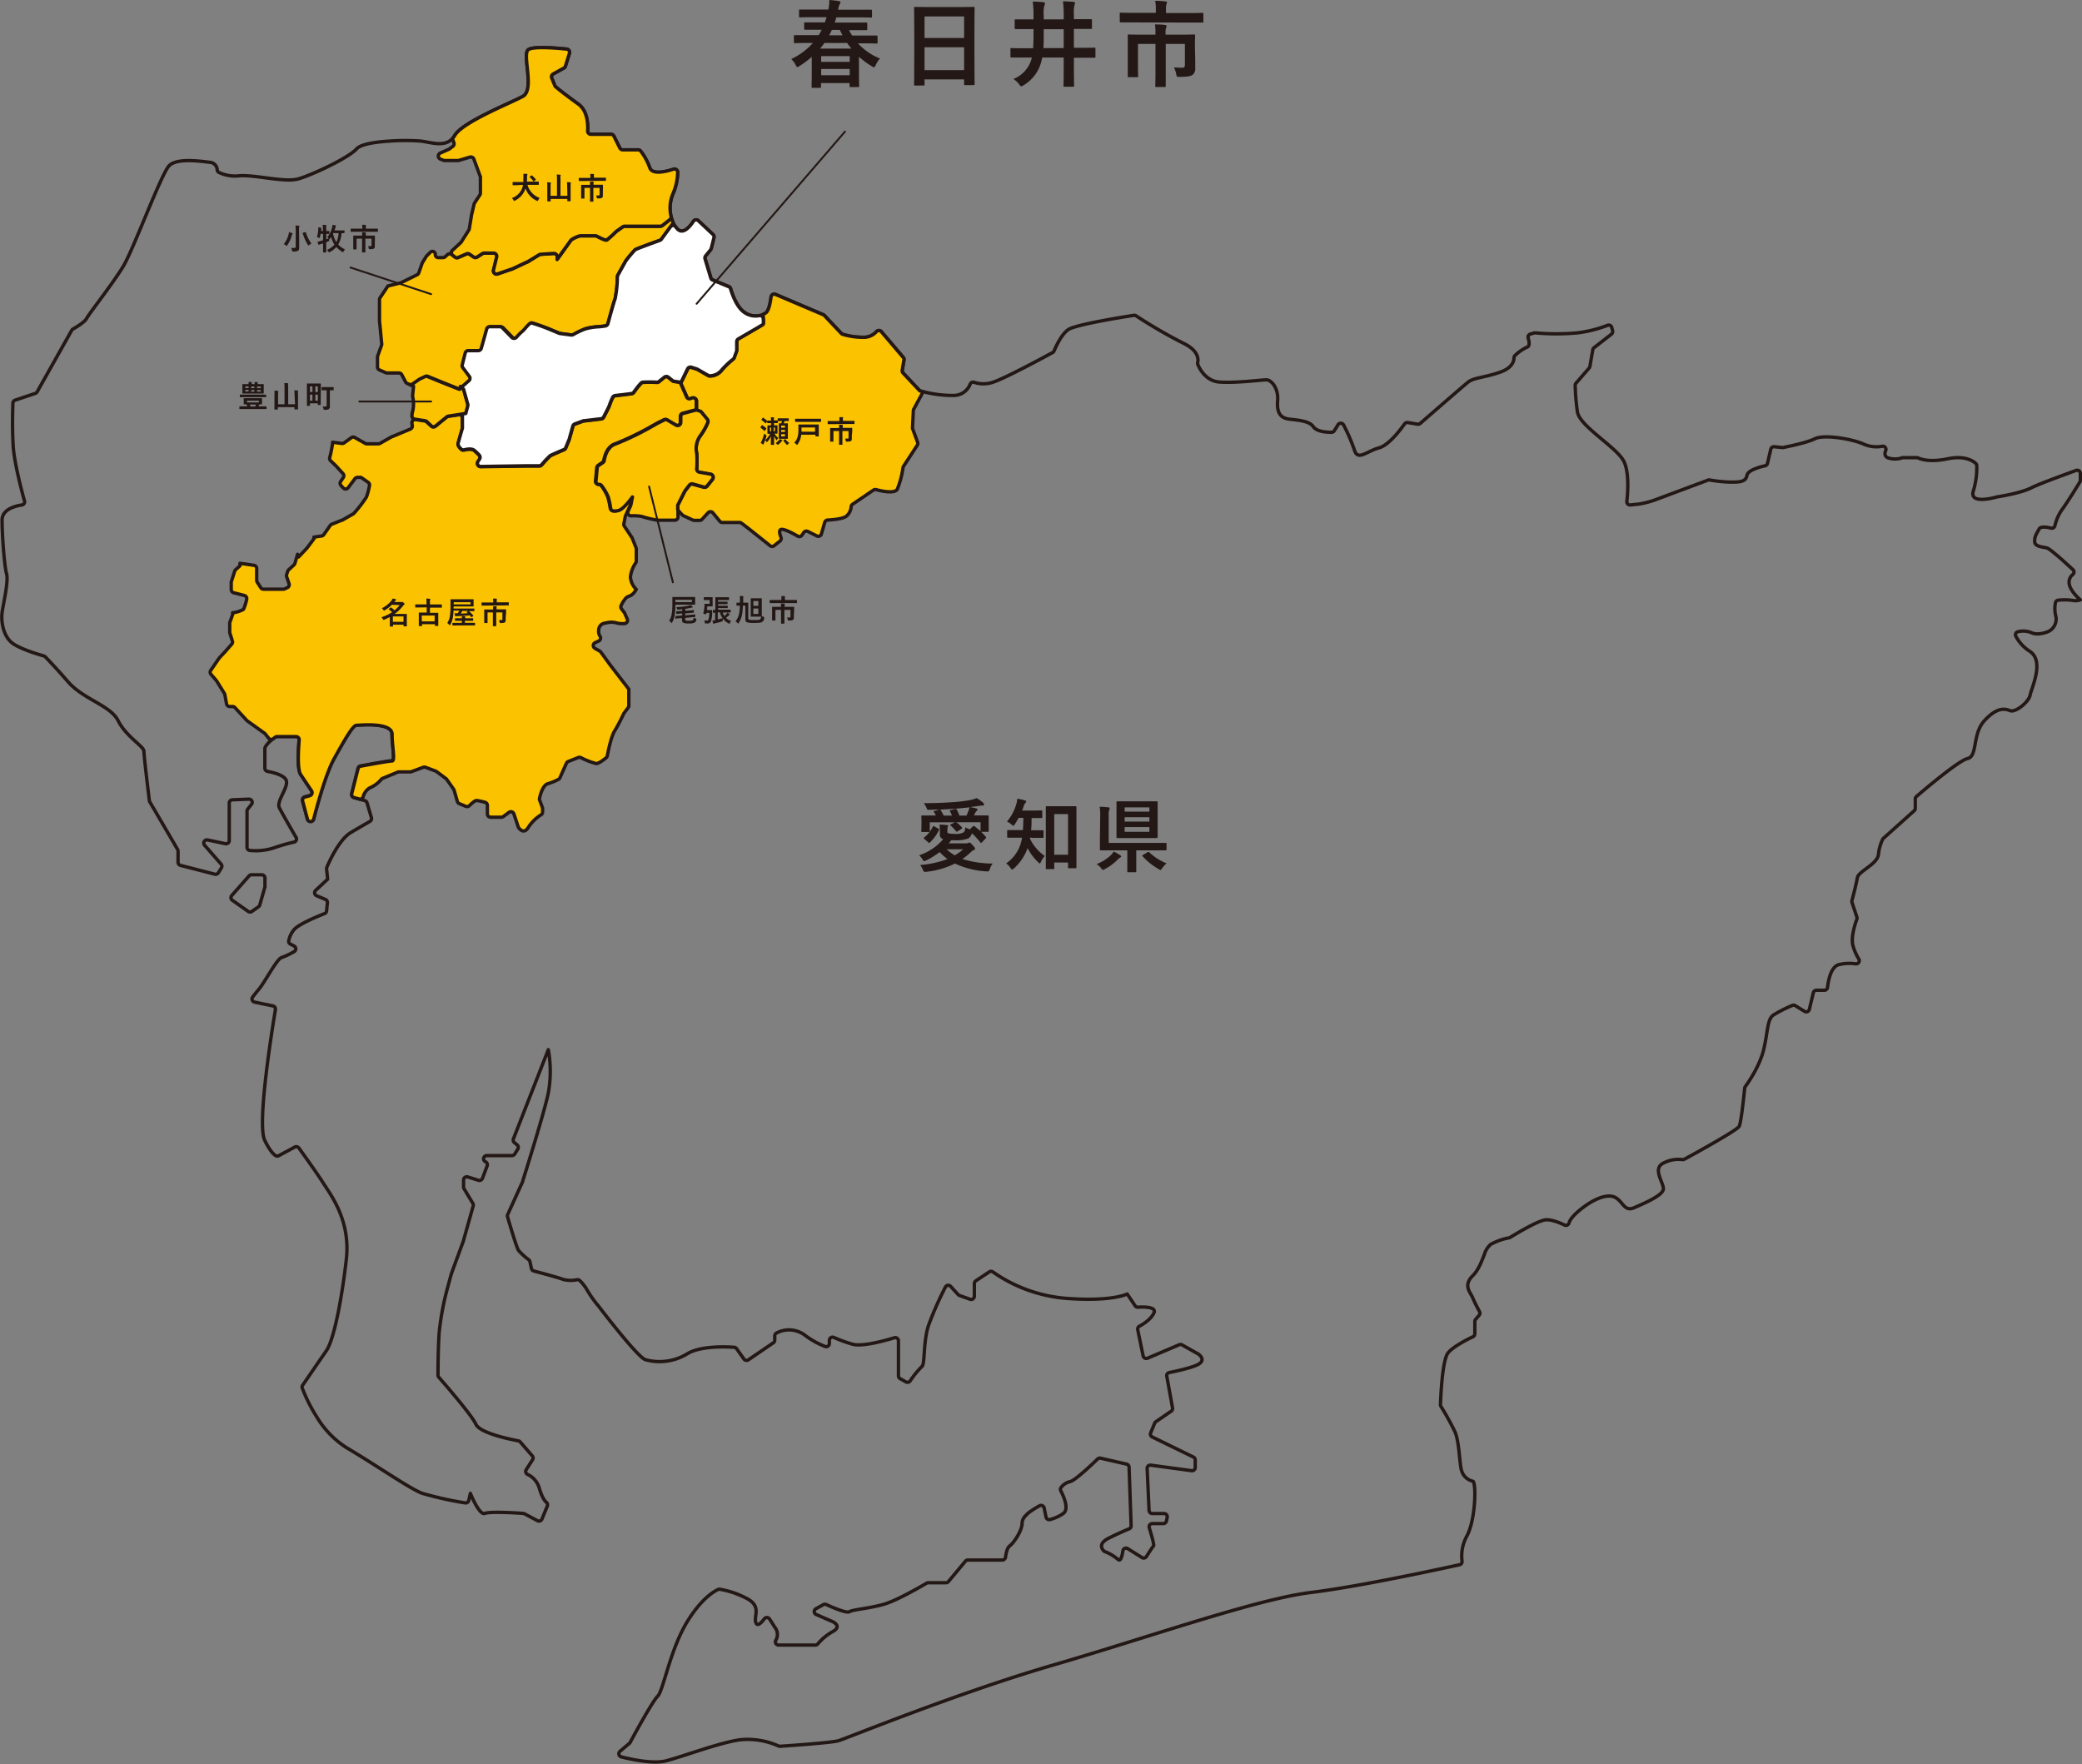 <svg xmlns="http://www.w3.org/2000/svg" viewBox="0 0 550.87 466.72"><rect x="0" y="0" width="550.87" height="466.72" fill="#808080" stroke="none"/><defs><style>.cls-1{fill:#231815;}.cls-2,.cls-5{fill:none;}.cls-2,.cls-3,.cls-4,.cls-5{stroke:#231815;stroke-linecap:round;}.cls-2,.cls-3,.cls-4{stroke-linejoin:round;stroke-width:0.89px;}.cls-3{fill:#fbc200;}.cls-4{fill:#fff;}.cls-5{stroke-miterlimit:10;stroke-width:0.5px;}</style></defs><g id="レイヤー_2" data-name="レイヤー 2"><g id="レイヤー_3" data-name="レイヤー 3"><path class="cls-1" d="M213.47,11.37c-2.22,0-3,.05-3.15.05s-.27,0-.27-.3V9.6c0-.28,0-.3.27-.3s.93,0,3.15,0h3.15c.28-.45.55-.93.8-1.43h-.92c-2.45,0-3.3,0-3.45,0s-.28,0-.28-.25V6.2c0-.25,0-.28.28-.28s1,0,3.45,0h1.75l.45-1.37h-3.65c-2.4,0-3.2.05-3.35.05s-.28,0-.28-.28V2.8c0-.25,0-.28.28-.28s1,0,3.35,0h4.12A9.81,9.81,0,0,0,219.42,0c.88.07,1.78.17,2.45.27.33.08.5.15.5.35a.7.7,0,0,1-.2.5,4.2,4.2,0,0,0-.4,1.45h5.3c2.42,0,3.22,0,3.37,0s.28,0,.28.28V4.37c0,.25,0,.28-.28.28s-.95-.05-3.37-.05h-5.8c-.12.47-.25.92-.4,1.37h4.87c2.45,0,3.3,0,3.45,0s.28,0,.28.28V7.72c0,.23,0,.25-.28.25s-1,0-3.45,0h-1.1a13.35,13.35,0,0,0,.83,1.43h3.3c2.22,0,3,0,3.12,0s.3,0,.3.3v1.52c0,.28,0,.3-.3.3s-.9-.05-3.12-.05H227a15.81,15.81,0,0,0,5.82,4,7.75,7.75,0,0,0-1.12,1.75c-.2.4-.28.58-.45.58a1.2,1.2,0,0,1-.55-.25,21.15,21.15,0,0,1-3.43-2.53v3.33c0,3.62.05,4.29.05,4.44s0,.25-.27.25h-2c-.25,0-.27,0-.27-.25v-.82h-7.55v1c0,.25,0,.27-.3.27H215c-.25,0-.27,0-.27-.27s.05-.83.05-4.47V15.05a25.89,25.89,0,0,1-3.25,2.42c-.28.18-.43.28-.55.28s-.25-.18-.48-.58a5.68,5.68,0,0,0-1.15-1.55,17.7,17.7,0,0,0,5.73-4.25Zm11.8,1.48a16.5,16.5,0,0,1-1.13-1.48h-6c-.35.5-.75,1-1.15,1.48Zm-8,3.52h7.55V14.85h-7.55Zm7.55,3.53V18.25h-7.55V19.9Zm-1.9-10.55c-.25-.45-.47-.93-.7-1.43H220.1c-.23.5-.48,1-.73,1.43Z"/><path class="cls-1" d="M242.12,22.64c-.25,0-.27,0-.27-.27s.05-1.65.05-8.9V8.65c0-4.85-.05-6.38-.05-6.53s0-.3.27-.3,1,.05,3.45.05h8.57c2.43,0,3.3-.05,3.45-.05s.28,0,.28.3-.05,1.68-.05,5.78v5.55c0,7.17.05,8.64.05,8.79s0,.28-.28.28h-2.22c-.25,0-.28,0-.28-.28V21H244.62v1.35c0,.25,0,.27-.27.27Zm2.5-12.59h10.47V4.35H244.62Zm10.47,8.5V12.5H244.62v6.05Z"/><path class="cls-1" d="M270.67,15.22c-2.17,0-2.92,0-3.07,0s-.25,0-.25-.27V13c0-.25,0-.28.25-.28s.9.05,3.07.05h2.68c.07-1.05.1-2.15.1-3.25V7.7h-1.38c-2.35,0-3.15,0-3.3,0s-.3,0-.3-.28v-2c0-.28,0-.3.3-.3s1,0,3.3,0h1.38v-1a26.49,26.49,0,0,0-.2-3.7c1,0,1.92.07,2.8.17.35,0,.45.2.45.33a1.9,1.9,0,0,1-.2.6,8.93,8.93,0,0,0-.15,2.6v1h5.29v-1a26.55,26.55,0,0,0-.2-3.77c.95,0,1.95.07,2.8.15.25,0,.4.17.4.3a1.43,1.43,0,0,1-.15.52,10.25,10.25,0,0,0-.15,2.75v1h1.18c2.35,0,3.17,0,3.32,0s.28,0,.28.3v2c0,.25,0,.28-.28.28s-1,0-3.32,0h-1.18v5h2.38c2.17,0,2.92-.05,3.07-.05s.25,0,.25.28V15c0,.25,0,.27-.25.27s-.9,0-3.07,0h-2.38v3.15c0,2.72.05,4.1.05,4.25s0,.27-.27.27h-2.25c-.25,0-.28,0-.28-.27s.05-1.53.05-4.25V15.22h-5.67a14.55,14.55,0,0,1-.37,1.48,10.19,10.19,0,0,1-4.6,5.87c-.3.17-.45.27-.6.27s-.28-.17-.55-.52a5.6,5.6,0,0,0-1.53-1.43,7.89,7.89,0,0,0,4.75-5.14,3.16,3.16,0,0,0,.13-.53Zm10.77-2.5v-5h-5.29V9.45c0,1.12,0,2.22-.08,3.27Z"/><path class="cls-1" d="M299.67,5.92c-2.22,0-3,0-3.12,0s-.28,0-.28-.27v-2c0-.28,0-.3.28-.3s.9.05,3.12.05h6.15V2.57a12,12,0,0,0-.17-2.35c.9,0,1.82.05,2.72.16.23,0,.4.09.4.22a1.34,1.34,0,0,1-.15.5,4.81,4.81,0,0,0-.12,1.45v.9H315c2.23,0,3-.05,3.13-.05s.27,0,.27.3v2c0,.25,0,.27-.27.27s-.9,0-3.13,0Zm16.57,9.7c0,.9,0,1.63,0,2.45a2,2,0,0,1-.6,1.65c-.48.4-1.18.6-3.48.62-.77,0-.8,0-.92-.59a6.6,6.6,0,0,0-.63-1.9c.78,0,1.43.07,2.08.07s.82-.17.82-.82V11.62h-5.07v7.45c0,2.37,0,3.55,0,3.7s0,.25-.27.25h-2.2c-.28,0-.3,0-.3-.25s.05-1.33.05-3.7V11.62h-4.63v5.73c0,1.9.05,2.65.05,2.8s0,.27-.27.27h-2.23c-.22,0-.25,0-.25-.27s0-.88,0-2.85V12.1c0-1.75,0-2.53,0-2.7s0-.28.25-.28,1,.05,3.48.05h3.6V8.8a14.65,14.65,0,0,0-.13-2.33c.9,0,1.78,0,2.68.15.25,0,.4.13.4.28a1.35,1.35,0,0,1-.15.47,4.17,4.17,0,0,0-.13,1.38v.42h4.07c2.45,0,3.33-.05,3.48-.05s.27,0,.27.28-.05,1.07-.05,2.92Z"/><path class="cls-2" d="M542.71,139.73a.85.85,0,0,0,1-.65,11.57,11.57,0,0,1,2-4.41c1.81-2.57,4.06-6.27,4.6-7.17a.83.83,0,0,0,.12-.44v-1.8a.84.84,0,0,0-1.13-.8c-2.7,1-9.51,3.44-11.85,4.61-2.79,1.39-8.22,2.26-8.8,2.35l-.1,0c-.64.19-7.56,2.17-6.44-1.49a20.92,20.92,0,0,0,.91-6.75.81.81,0,0,0-.27-.58c-.68-.63-2.9-2.17-7.42-1.22-4.77,1-7.19.08-7.81-.22a.8.8,0,0,0-.37-.08h-3.48a1.09,1.09,0,0,0-.26,0,5.83,5.83,0,0,1-4,0c-.8-.4-.76-1.15-.48-1.86a.83.83,0,0,0-.89-1.16,8.41,8.41,0,0,1-4.83-.52c-3.24-1.47-10.62-2.65-13-1.47-2.16,1.08-7.55,2.16-8.43,2.33a1.06,1.06,0,0,1-.25,0l-2.09-.21a.84.84,0,0,0-.91.65l-.88,3.76a.84.84,0,0,1-.64.63l-.79.19c-1.51.4-3.81,1.18-4,2.36-.29,1.77-2.06,1.77-4.42,1.77a37.63,37.63,0,0,1-5.39-.55.9.9,0,0,0-.43,0l-14,5.23a23.14,23.14,0,0,1-4.72,1.18h-.1l-1.79.18a.84.84,0,0,1-.93-.93c.25-2.23.65-7.5-.72-10.47C428,118.45,418,112.84,417.37,109a57.32,57.32,0,0,1-.59-7.06.85.85,0,0,1,.21-.56l3.47-4a.84.84,0,0,0,.2-.4l.78-4.47a.87.87,0,0,1,.32-.52l4.62-3.59a.86.86,0,0,0,.3-.87l-.22-.87a.84.84,0,0,0-1.13-.59,33.43,33.43,0,0,1-8,2,61.33,61.33,0,0,1-11.06,0,1.53,1.53,0,0,0-.3,0l-1.06.31a.84.84,0,0,0-.59,1c.26.9.52,2.25-.26,2.45A11.67,11.67,0,0,0,400.9,94a.87.87,0,0,0-.32.65c0,.77-.35,2.63-3.57,3.78-4.13,1.47-7.08,1.47-8.55,2.65s-10.88,9.38-12.69,10.95a.83.83,0,0,1-.69.2l-2.61-.44a.85.85,0,0,0-.83.35c-1,1.39-4.08,5.61-6.78,6.35-3.25.88-5.61,3.54-6.49.59a49.67,49.67,0,0,0-2.87-6.65.85.85,0,0,0-1.47-.07l-1,1.62a.84.84,0,0,1-.7.39c-1.12,0-3.91-.08-4.85-1.49-1.18-1.77-5.31-1.77-6.78-2.06s-2.95-1.18-2.66-4.72-1.77-5.61-2.95-5.61-8,.89-12.39.59c-3.78-.25-5.41-3.74-5.8-4.74a.77.77,0,0,1,0-.47c.16-.71.34-3.12-3.89-5.11a129.18,129.18,0,0,1-12.42-7.21.87.87,0,0,0-.59-.12c-2.22.34-15.49,2.43-17.38,3.79s-3.31,4.66-3.73,5.63a.78.78,0,0,1-.37.41c-1.8,1-12.43,6.74-15.67,7.82a7.85,7.85,0,0,1-5.1.07.83.83,0,0,0-1.05.47,4.68,4.68,0,0,1-4.17,3,30.4,30.4,0,0,1-8.25-1c-.56-.13-.9-.23-.9-.23l-4.43-4.71a.86.86,0,0,1-.22-.72l.46-2.73a.83.83,0,0,0-.2-.69l-5.79-6.8a.83.83,0,0,0-1.28,0,4.51,4.51,0,0,1-3.59,1.49,18.49,18.49,0,0,1-5.4-.81.79.79,0,0,1-.34-.23l-4.46-4.73a1.1,1.1,0,0,0-.28-.2l-12.65-5.38a.84.84,0,0,0-1.17.67c-.17,1.38-.56,3.59-1.36,4.19a4.34,4.34,0,0,1-.77.45,5,5,0,0,1-5.13-.74c-1.95-1.47-3.1-4.95-3.44-6.11a.82.82,0,0,0-.49-.54l-4.25-1.76a.8.8,0,0,1-.49-.54l-1.52-5.07a.84.84,0,0,1,.16-.79L188,66.09a.78.78,0,0,0,.18-.35l.72-2.86a.88.88,0,0,0-.24-.83l-3.89-3.66a.85.85,0,0,0-1.29.15c-.87,1.33-2.69,3.59-4.2,2.08A5.87,5.87,0,0,1,178.17,59a7.9,7.9,0,0,1-.48-1.2,9.68,9.68,0,0,1,.42-6.6,14.86,14.86,0,0,0,1.2-5.56.84.84,0,0,0-1.11-.83c-1.88.62-5.63,1.58-6.28-.39a15.79,15.79,0,0,0-2.4-4.4.85.85,0,0,0-.67-.32h-4.08a.86.86,0,0,1-.76-.47L162.42,36a.86.86,0,0,0-.76-.47h-5.33a.86.86,0,0,1-.85-.91c.1-1.68,0-5.28-2.44-7.06-2.79-2-5.36-4-6-4.58a.73.73,0,0,1-.25-.35l-.82-2a.85.85,0,0,1,.39-1.06L149.19,18a.83.83,0,0,0,.41-.49l1.06-3.41A.85.85,0,0,0,150,13c-2.49-.26-8.78-.82-10.19.12-1.77,1.18,1.77,10.62-1.48,12.39s-15.93,6.78-18,10.32a4.49,4.49,0,0,1-.64.85c-2.2,2.36-5.83.9-8.51.63a59.16,59.16,0,0,0-7.84,0c-3.88.22-7.85.8-9,2.08-2.07,2.36-12.1,7.08-15.64,8a10.63,10.63,0,0,1-2.53.22c-3.91-.06-9.5-1.34-12.81-1.11a9.77,9.77,0,0,1-5.46-.9.79.79,0,0,1-.43-.67,2.1,2.1,0,0,0-2.08-2c-2.36-.29-8.55-1.18-10.62.89S35.32,65.93,32.67,70.36s-9.15,12.69-9.74,13.87c-.5,1-2.92,2.43-3.63,2.83a.89.89,0,0,0-.32.32L15.26,94l-5.44,9.69a.9.9,0,0,1-.47.39L4,105.87a.84.84,0,0,0-.58.77c-.06,1.54-.19,5.89,0,9.92l.06,1.3c.24,4.33,2.25,12,3,14.68a.84.84,0,0,1-.7,1.06c-1.74.26-5.23,1.15-5.23,4,0,3.84.59,12.1,1.18,14.16s-.88,8-1.18,10.33.3,6.49,3,8.26c2.35,1.56,7,2.9,8.05,3.19a.83.83,0,0,1,.37.22c.3.3,1,1.05,2.17,2.3,1,1.06,2.27,2.49,3.87,4.32,4.13,4.72,11.21,6.2,13.27,10.33s6.79,6.78,6.79,8,1.27,11.64,1.45,13.11a.94.94,0,0,0,.11.32L47,224.75a.92.92,0,0,1,.11.43v2.95a.86.86,0,0,0,.64.82l9.09,2.33a.83.83,0,0,0,.93-.37l.81-1.3a.83.83,0,0,0-.08-1l-4.38-5a.85.85,0,0,1,.81-1.39l4.73,1a.85.85,0,0,0,1-.82v-9.94a.84.84,0,0,1,.81-.85l1.37-.06,3-.12a.84.84,0,0,1,.7,1.37l-1,1.27a.83.83,0,0,0-.18.53v9.56a.83.83,0,0,0,.77.84,15.64,15.64,0,0,0,6.31-.67,45.84,45.84,0,0,1,5.35-1.54.84.84,0,0,0,.55-1.24c-1.18-2-3.75-6.49-4.43-7.84-.88-1.77,2.66-5.61,1.77-7.38-.67-1.34-3.56-2-4.91-2.25a.84.84,0,0,1-.69-.83V198.1c0-.61.78-1.45,1.54-2.12.46-.41.91-.76,1.18-1a.88.88,0,0,1,.5-.16h5a.84.84,0,0,1,.84.92c-.19,2.2-.55,7.7.39,9.11.78,1.18,2.1,3.15,2.89,4.33a.85.85,0,0,1-.49,1.29l-1.3.35a.85.85,0,0,0-.59,1l1.29,4.86a.85.85,0,0,0,1.64,0c1.14-4.42,3.35-12.3,5.41-16,2.95-5.31,5-8.85,5.9-8.85s9.44-.89,9.44,2.36.88,7.08,0,7.08-6.53,1.05-8.33,1.38a.84.84,0,0,0-.66.62L93.06,210a.85.85,0,0,0,.59,1l2.25.64.63.18a.85.85,0,0,1,.58.58l1.16,3.92a.86.86,0,0,1-.39,1c-.85.48-2.59,1.48-5,2.91-3.2,1.86-5.91,8.06-6.41,9.24a1,1,0,0,0-.06.41l.28,2.74-.59.54-2.59,2.41a.85.85,0,0,0,.24,1.4l2.37,1a.85.85,0,0,1,.51.86L86.41,241a.84.84,0,0,1-.53.71c-1.62.63-6.83,2.75-8.07,4.24a6.39,6.39,0,0,0-1.42,3,.76.76,0,0,0,.41.8l1,.53a.84.84,0,0,1,0,1.5,19.92,19.92,0,0,1-3.32,1.57c-1.18.3-4.42,6.49-5.9,8.26-.69.84-1.29,1.6-1.73,2.18a.85.85,0,0,0,.51,1.34l4.85,1a.85.85,0,0,1,.66,1c-.13.78-.35,2.1-.61,3.77-1.37,8.74-4,27.25-2.2,30.83,1.48,3,2.5,3.84,3,4.08a.84.84,0,0,0,.69-.05L78,303.47a.86.86,0,0,1,1.08.25c1.21,1.68,4.67,6.5,6.36,9.14,2.06,3.25,7.37,10,6.19,20.36-.27,2.37-.59,4.76-.94,7.08-1.19,7.82-2.78,14.84-4.37,17.11-1.77,2.54-5.29,7.69-6.25,9.09a.82.82,0,0,0-.09.76A42.32,42.32,0,0,0,83.89,375a24.64,24.64,0,0,0,7.78,8c8,4.72,16.82,10.91,20.06,12.09a93.68,93.68,0,0,0,11.3,2.52.84.84,0,0,0,1-.65l.42-1.87s2.36,5.9,3.83,5.31,8.9-.09,10.15,0a.83.83,0,0,1,.34.1l3.44,1.83a.84.84,0,0,0,1.18-.42l1.42-3.45a.87.87,0,0,0-.25-1c-.46-.39-1.14-1.33-1.82-3.55a5.75,5.75,0,0,0-3.14-3.83.85.85,0,0,1-.38-1.24l1.7-2.65a.86.86,0,0,0-.07-1l-3.22-3.72a.86.86,0,0,0-.49-.27c-1.56-.29-9.1-1.78-10.92-3.93a1.77,1.77,0,0,1-.3-.45c-1.07-2.41-8.48-10.92-9.82-12.45a.79.79,0,0,1-.21-.55c0-1.29,0-6.35.3-11.19a72.57,72.57,0,0,1,2.34-12.32c.47-1.81.84-3.09.9-3.29,0,0,0,0,0-.05l3.23-8.79a.19.19,0,0,1,0-.07l2.54-9.05a.83.83,0,0,0-.08-.67l-2.35-3.91a.83.83,0,0,1-.12-.44v-1.85a.85.85,0,0,1,1.1-.81l2.85.89a.86.86,0,0,0,1.05-.51l1.25-3.33a.84.84,0,0,0-.34-1l-.21-.13a.85.85,0,0,1,.46-1.57h6.64a.84.84,0,0,0,.72-.39l.84-1.34a.85.85,0,0,0-.18-1.1l-.73-.61a.85.85,0,0,1-.25-1l7.82-20,1.4-3.58s.07.36.17,1a32.07,32.07,0,0,1-.17,10.5c-.08.37-.18.8-.29,1.27-1.56,6.41-6.19,21.09-6.48,22a.42.42,0,0,1,0,.1l-4,8.81a.83.83,0,0,0,0,.58c.43,1.49,2.37,8.07,2.89,8.85a16.6,16.6,0,0,0,2.72,2.47.84.84,0,0,1,.3.49l.41,1.85a.83.83,0,0,0,.61.63l1.75.47c2.11.57,5.1,1.39,6,1.76a8,8,0,0,0,3.69.08.89.89,0,0,1,.76.25,11.72,11.72,0,0,1,2,2.62,30,30,0,0,0,2.95,4.13s10.32,13.57,12.39,14.16a14,14,0,0,0,10.91-1.47c3.61-2.32,10.83-1.94,12.59-1.81a.82.82,0,0,1,.62.36l1.95,2.75a.85.85,0,0,0,1.17.21l6.61-4.51a.84.84,0,0,0,.37-.7v-1.13a.84.84,0,0,1,.46-.75,7,7,0,0,1,7.5.56,21.87,21.87,0,0,0,5.38,3,.84.84,0,0,0,1.11-.81v-.81a.85.85,0,0,1,1.19-.78,37.36,37.36,0,0,0,5,1.81c2.25.61,7.18-.61,10-1.42l1-.3a.84.84,0,0,1,1.09.81V364a.84.84,0,0,0,.43.74l1.55.87a.86.86,0,0,0,1.11-.25,24.82,24.82,0,0,1,3.1-3.81c.89-.59.3-6.49,1.77-10.91a89.27,89.27,0,0,1,4.46-10.12.84.84,0,0,1,1.38-.19l2,2.18a.79.79,0,0,0,.35.23l2.79,1a.85.85,0,0,0,1.14-.8v-3.36a.85.85,0,0,1,.37-.7l3.55-2.36a.84.84,0,0,1,1,0,39.23,39.23,0,0,0,19.59,7c9.25.67,13.66-.37,15.23-.9a6.91,6.91,0,0,0,.7-.28l2.09,3.12a.84.84,0,0,0,.75.38c1.34-.09,5-.18,4.24,1.51s-2.86,3-3.88,3.54a.85.85,0,0,0-.41.91l.54,2.62.89,4.31a.85.85,0,0,0,1.16.61l8.4-3.57a.86.86,0,0,1,.75.05l4.35,2.45s2.07,1.47,0,2.65c-1.61.92-5.93,1.85-7.74,2.21a.84.84,0,0,0-.66,1l1.52,8.37a.85.85,0,0,1-.35.85l-4.06,2.79a.86.86,0,0,0-.31.37l-1.07,2.58a.84.84,0,0,0,.41,1.08l10.9,5.32a.85.85,0,0,1,.48.76v2a.84.84,0,0,1-1,.84l-10.72-1.45a.85.85,0,0,0-1,.88l.51,11.11a.84.84,0,0,0,.84.8H308a.86.86,0,0,1,.83,1l-.21,1a.86.86,0,0,1-.83.66h-2.89a.85.85,0,0,0-.82,1.09c.5,1.64,1.36,4.6,1.14,4.81s-1.28,1.86-1.9,2.83a.85.85,0,0,1-1.17.26l-.76-.48-3-1.88a.84.84,0,0,0-1.29.6c-.19,1.29-.58,3-1.34,2.21a12.19,12.19,0,0,0-3.54-2.07s-2.36-1.77,1.18-3.54c2.54-1.26,4.47-2.08,5.36-2.44a.82.82,0,0,0,.52-.81l-.54-15.52a.85.85,0,0,0-.66-.79l-6.88-1.57a.83.83,0,0,0-.78.21c-1.3,1.26-6.07,5.81-7.34,6a4.08,4.08,0,0,0-2.3,1.5.83.83,0,0,0-.1.93c.67,1.28,2.31,4.83.63,6a10.59,10.59,0,0,1-3.55,1.6.85.85,0,0,1-1-.66l-.49-2.41a.84.84,0,0,0-1.27-.55,23.94,23.94,0,0,0-3.09,2c.29,0-1.48.89-1.48,2.66s-2.06,5-3.24,5.9c-.79.59-1,2.06-1.14,3a.85.85,0,0,1-.84.76H256.1a.85.85,0,0,0-.65.3l-4.51,5.4a.86.86,0,0,1-.65.31h-4.68a.81.81,0,0,0-.43.11c-1.19.7-7.55,4.42-11,5.49-3.84,1.18-8.56,1.48-9.45,2.07-.74.49-4.81-1.3-6.1-1.89a.85.85,0,0,0-.76,0l-2,1.11a.84.84,0,0,0,.08,1.51l4.35,1.89s2.67,1.18,0,2.66a13.79,13.79,0,0,0-3.91,3.23.86.86,0,0,1-.65.31H206a.85.85,0,0,1-.71-1.31,3,3,0,0,0-.29-3.41l-1.38-2.17a.85.85,0,0,0-1.39-.06c-.74,1-1.86,2.19-2.25,1-.59-1.77,1.48-4.13-2.06-6.2a23.77,23.77,0,0,0-7.43-2.61.83.83,0,0,0-.49.06c-1,.44-4.52,2.44-8.31,8.75-4.42,7.37-6.19,18-7.67,19.47s-6.62,11-7.3,12.25a.78.78,0,0,1-.2.24l-2.48,2.1a.85.85,0,0,0,.34,1.47c2.75.7,8.47,1.92,11.85,1.05,4.58-1.18,14.61-5,19.92-5.61a20.15,20.15,0,0,1,9.84,1.68.8.8,0,0,0,.4.08c1.73-.12,13.51-.92,15.42-1.46,2.07-.59,31.57-12.69,56.94-20.06,13.45-3.91,27.73-8.57,40.34-12.35,11.17-3.34,21-6,27.81-6.83,12.9-1.58,34.73-6.33,39.28-7.33a.85.85,0,0,0,.65-1,11,11,0,0,1,1.37-6.75c2.36-4.72,2.36-14.25,1.48-14.35a4,4,0,0,1-2.95-2.76c-.59-1.77-.59-7.67-1.77-10.32a70,70,0,0,0-3.71-6.72.9.9,0,0,1-.12-.46c.06-1.72.44-11.88,2.06-13.77,1.44-1.68,5.22-3.57,6.55-4.2a.84.84,0,0,0,.48-.76v-3.28a.86.86,0,0,1,.21-.55l.93-1.09a.85.85,0,0,0,.11-.95c-.46-.85-1.36-2.55-1.79-3.62-.59-1.48-2.66-3.25,0-5.9,1.59-1.6,2.33-3.82,3.06-5.6a5.81,5.81,0,0,1,1.66-2.67,16.11,16.11,0,0,1,4.87-1.74.79.79,0,0,0,.27-.1c1-.6,7.14-4.37,9.32-4.65,1.48-.18,3.67.69,5.09,1.36a.85.85,0,0,0,1.19-.51c.19-.7.84-1.75,2.57-3.21,3.83-3.24,7.67-4.72,9.73-3.54s2.36,3.84,5,2.66,7.67-3.25,7.67-5-2.95-5.31,0-6.78a8.56,8.56,0,0,1,5.05-.93.86.86,0,0,0,.52-.1c1.92-1.05,13.95-7.62,14.49-8.71s1.31-8.68,1.45-10.1a.83.83,0,0,1,.16-.4c.69-.94,3.83-5.4,4.88-9.85,1.18-5,.88-8,2.65-9.15a38.37,38.37,0,0,1,4.91-2.48.83.83,0,0,1,.78.06l2.46,1.51a.84.84,0,0,0,1.27-.52l1.05-4.41a.84.84,0,0,1,.82-.65h2.1a.84.84,0,0,0,.84-.75c.18-1.61.82-5.34,2.89-6A11.57,11.57,0,0,1,491,255a.84.84,0,0,0,.82-1.27,13.4,13.4,0,0,1-1.6-3.74c-.5-2.27.71-5.81,1.08-6.81a.83.83,0,0,0,0-.56l-1.29-3.9a.79.79,0,0,1,0-.48c.25-.94,1.16-4.43,1.41-6,.14-.86,1.41-1.72,2.7-2.69s2.75-2.14,2.9-3.5a11.78,11.78,0,0,1,1.11-4,1.08,1.08,0,0,1,.18-.24l8.17-7.32a.84.84,0,0,0,.28-.63v-2.48a.82.82,0,0,1,.29-.64c1.77-1.52,11.17-9.54,13.58-10.07,2.65-.59,1.18-6.49,4.42-10a15.45,15.45,0,0,1,1.65-1.57c2.33-1.85,3.93-1.57,5.14-1.09,1.47.59,5-2.36,5.31-4.13s3.83-8.85,0-11.5a10.83,10.83,0,0,1-3.81-4.08.83.83,0,0,1,.6-1.17,5.84,5.84,0,0,1,3.5.23c1.77.89,4.43-.2,4.72-.39a3.62,3.62,0,0,0,1.77-4,8.08,8.08,0,0,1-.08-3.53.84.84,0,0,1,.76-.65,15.88,15.88,0,0,1,3.75.05,3.76,3.76,0,0,0,2.06-.14s-2.65-2.22-2.95-4.29a2.63,2.63,0,0,1,1-2.44.84.84,0,0,0,0-1.25c-1.76-1.65-6-5.52-6.89-5.75-1.18-.3-3.24-.3-3.24-1.77s.59-2.07,1.18-3.25C539.9,139.19,541.62,139.46,542.71,139.73Z"/><path class="cls-2" d="M68.74,239.41l1.36-4.76a.85.85,0,0,0,0-.23v-2.13a.85.85,0,0,0-.85-.85H66.54a.82.82,0,0,0-.64.29l-4.58,5.19a.86.86,0,0,0,.15,1.26l4.19,2.95a.88.88,0,0,0,1,0l1.78-1.26A.84.84,0,0,0,68.74,239.41Z"/><path class="cls-3" d="M201.86,85.85c-.37.25-5.07,3-6.51,3.81a.84.84,0,0,0-.42.74v2.24a.92.92,0,0,1-.05.28l-.61,1.69A.79.79,0,0,1,194,95a22.52,22.52,0,0,0-3.06,3,4,4,0,0,1-3.18,1.5.94.94,0,0,1-.37-.11l-2.86-1.64-.16-.07-1.43-.45a.85.85,0,0,0-1,.44l-1.74,3.58-.13,0,1.73,3.9a.77.77,0,0,0,1,.38l.32-.14a.85.85,0,0,1,1.2.77v2.34l-.1,0,1,.34a.84.84,0,0,1,.38.27l1.53,1.87a.83.83,0,0,1,.14.84,16.79,16.79,0,0,1-1.83,3.3,5.79,5.79,0,0,0-1.1,4.86,26,26,0,0,1,0,4.13.84.84,0,0,0,.7.87l2.94.51a.85.85,0,0,1,.52,1.37l-1.41,1.76a.86.86,0,0,1-.89.29l-2.89-.81a.86.86,0,0,0-.9.3l-1.15,1.47-.09.14-1.85,3.69v1.22l1.21,1.31a.86.86,0,0,0,.27.2l2.55,1.18a.86.86,0,0,0,.36.07h1.4a.83.83,0,0,0,.63-.27l1.6-1.74a.84.84,0,0,1,1.27,0l1.86,2.26a.85.85,0,0,0,.65.3h4.55a.88.88,0,0,1,.52.18l2.08,1.59,5.49,4.38a.84.84,0,0,0,1.06,0l1.55-1.23a.85.85,0,0,0,.26-1c-.31-.79-.69-2.1.25-2.1s3.09,1.16,4.18,1.8a.84.84,0,0,0,1.13-.26l.47-.7a.85.85,0,0,1,1.08-.29l2.4,1.2a.84.84,0,0,0,1.19-.52l.88-3.07a.85.85,0,0,1,.77-.62c1.21-.06,3.92-.27,4.93-1a3.68,3.68,0,0,0,1.3-2.57.84.84,0,0,1,.37-.61l5.53-3.75a.86.86,0,0,1,.7-.12c1.19.32,4.86,1.19,5.6-.1a24.07,24.07,0,0,0,1.52-5.75.8.8,0,0,1,.13-.32l3.65-5.6a.8.8,0,0,0,.08-.75l-1.34-3.65a.91.91,0,0,1,0-.33l.21-4.4a.82.82,0,0,1,.1-.37l2.5-4.64c-.56-.13-.9-.23-.9-.23l-4.43-4.71a.86.86,0,0,1-.22-.72l.46-2.73a.83.83,0,0,0-.2-.69l-5.79-6.8a.84.84,0,0,0-1.29,0,4.47,4.47,0,0,1-3.58,1.49,18.49,18.49,0,0,1-5.4-.81.79.79,0,0,1-.34-.23l-4.46-4.73a1.1,1.1,0,0,0-.28-.2l-12.65-5.38a.84.84,0,0,0-1.17.67c-.17,1.38-.56,3.59-1.36,4.19a4.34,4.34,0,0,1-.77.45C202,84.47,202.07,85.71,201.86,85.85Z"/><path class="cls-3" d="M97.87,208.43a7.8,7.8,0,0,0,3-2.23.75.75,0,0,1,.35-.26l4-1.65a.88.88,0,0,1,.33-.07h3a.71.71,0,0,0,.29-.05l3.15-1.17a.89.89,0,0,1,.58,0l2.69,1a1.39,1.39,0,0,1,.21.11L118,206a.64.64,0,0,1,.2.2l1.83,2.61a1,1,0,0,1,.12.25l.87,3a.84.84,0,0,0,.49.55l.89.37.86.36a.86.86,0,0,0,.93-.19c.53-.52,1.44-1.36,1.89-1.36a13.4,13.4,0,0,1,2.26.48.86.86,0,0,1,.62.82v2.27a.85.85,0,0,0,.85.85h2.85a.87.87,0,0,0,.51-.17l1.49-1.11a.84.84,0,0,1,1.31.41l1.18,3.53s1.33,2.21,2.65,0a10.83,10.83,0,0,1,3.37-3.3.87.87,0,0,0,.39-.72v-1.07l-.8-2.16a.93.93,0,0,1,0-.47c.18-.81.86-3.42,2.16-3.79a16.73,16.73,0,0,0,2.84-1.15.84.84,0,0,0,.38-.41l1.73-3.87a.84.84,0,0,1,.46-.45l2.65-1.05a.85.85,0,0,1,.68,0,19.2,19.2,0,0,0,4.1,1.59c.69,0,2.08-1.09,2.64-1.55a.82.82,0,0,0,.28-.49c.21-1.11,1-5.07,1.94-6.59,1.11-1.77,2.44-4.64,2.44-4.64l.23-.32.93-1.23a.82.82,0,0,0,.16-.51v-4.36l-4.81-6.24-2.6-3.57a.85.85,0,0,0-.26-.24l-1.31-.76a.84.84,0,0,1,.08-1.5l.94-.43a.86.86,0,0,0,.34-1.26,2.48,2.48,0,0,1-.34-1.71,1.85,1.85,0,0,1,1.77-1.77,5.33,5.33,0,0,1,3.1,0,6.33,6.33,0,0,0,2,.12.84.84,0,0,0,.67-1.18l-.68-1.57a.86.86,0,0,0-.1-.16l-.75-1a.85.85,0,0,1-.08-.88c.37-.77,1.18-2.24,2-2.4a3.13,3.13,0,0,0,1.63-1.29c.23-.31.37-.55.37-.55a5.22,5.22,0,0,1-1.55-3.25,8.26,8.26,0,0,1,1.41-3.78.81.81,0,0,0,.14-.46v-3.25a.71.71,0,0,0-.07-.32l-1-2.51a1.09,1.09,0,0,0-.08-.15l-2-3a.87.87,0,0,1-.13-.63l.38-2,.05-.12,1.24-2.74.06-.18.42-2.12s-2.21,3.1-3.54,3.54a3.56,3.56,0,0,1-1.49.18.86.86,0,0,1-.74-.72,19.93,19.93,0,0,0-.65-3,13.27,13.27,0,0,0-1.76-3,.74.74,0,0,0-.61-.31h-.11a.76.76,0,0,1-.76-.83l.33-3.55a.83.83,0,0,1,.37-.62l1.13-.77a.84.84,0,0,0,.36-.54c.18-1,.87-3.72,3-4.38a76.52,76.52,0,0,0,8.86-4.21l2.21-1.25,1.8-.9a.84.84,0,0,1,.81,0l2.3,1.36a.84.84,0,0,0,1.28-.73v-1.54a.84.84,0,0,1,.64-.82l3.47-.92.1,0v-2.34a.85.85,0,0,0-1.2-.77l-.32.14a.77.77,0,0,1-1-.38l-1.54-3.47a.86.86,0,0,0-.65-.5l-1.19-.17a.89.89,0,0,1-.41-.18l-1.12-.9a.84.84,0,0,0-1.06,0L174.38,101a.83.83,0,0,1-.56.19,32,32,0,0,0-3.82,0c-.47.12-1.78,1.92-2.3,2.65a.87.87,0,0,1-.58.35l-4.33.53a.85.85,0,0,0-.66.48,15.6,15.6,0,0,0-.83,2c0,.19-1.1,2.31-1.57,3.2a.83.83,0,0,1-.65.45l-4.47.53a.58.58,0,0,0-.19,0l-2.31.85a.85.85,0,0,0-.52.57l-.9,3.22,0,.1-1,2.43a.83.83,0,0,1-.45.45c-.88.37-3.31,1.4-3.67,1.64a29.43,29.43,0,0,0-2.25,2.39.88.88,0,0,1-.64.28H139l-11.82.17a.85.85,0,0,1-.73-1.3l.45-.7a.84.84,0,0,0-.1-1,13.8,13.8,0,0,0-1.33-1.28c-.64-.54-2-.29-2.68-.12a.82.82,0,0,1-.79-.22c-.38-.36-.9-1-.81-1.43.13-.66,1-3.48,1.15-4.09a1,1,0,0,0,0-.24v-2.52a.84.84,0,0,0-1-.84l-2.78.42a.91.91,0,0,0-.41.19l-2.93,2.4a.85.85,0,0,1-1.12,0l-1.23-1.15a.77.77,0,0,0-.45-.22L110,111a.85.85,0,0,0-1,.93q0,.39.09.69a.86.86,0,0,1-.51.9l-4.8,2-.09,0-3.15,1.79a.88.88,0,0,1-.42.11H97.06a.88.88,0,0,1-.42-.11l-2.73-1.54a.82.82,0,0,0-.91,0l-1.93,1.39a.87.87,0,0,1-.62.16L88,117a2.44,2.44,0,0,1,0,.27,34.66,34.66,0,0,1-.76,3.81.84.84,0,0,0,.23.81l1.48,1.43,0,0,1.82,2a.86.86,0,0,1,.08,1l-.74,1.1a.86.86,0,0,0,.09,1l.62.68a.85.85,0,0,0,1.3-.07l1.79-2.39a.87.87,0,0,1,.68-.34h.93s1.22.84,1.89,1.31a.86.86,0,0,1,.35.86,19.19,19.19,0,0,1-.79,3,33.23,33.23,0,0,1-3.3,4.31.55.55,0,0,1-.22.18l-2.92,1.67-.1,0-2.66,1.07a.76.76,0,0,0-.38.3l-1.72,2.44a.85.85,0,0,1-.56.36l-2.07.31.07.37L81.22,145l0,0L79,147.36l-.27-.72-.7,2.41a.88.88,0,0,1-.24.39l-1.43,1.33a.77.77,0,0,0-.23.36l-.29.9a.83.83,0,0,0,0,.54l.65,1.89a.84.84,0,0,1-.44,1l-.72.34a.86.86,0,0,1-.36.08H69.71a.85.85,0,0,1-.71-.39l-.94-1.47a.86.86,0,0,1-.14-.46v-3.15a.84.84,0,0,0-.71-.84l-3.71-.55v.66l-1.16,1.05a.91.91,0,0,0-.24.37L61.18,154a.75.75,0,0,0,0,.26V156a.86.86,0,0,0,.63.82l2.85.73a.85.85,0,0,1,.61,1,13.26,13.26,0,0,1-.85,2.66,7.33,7.33,0,0,1-2.89.9l.09.28-.84,2.37a.86.86,0,0,0,0,.28v2.08a1.09,1.09,0,0,0,0,.26l.71,2.22a.85.85,0,0,1-.18.82l-1.75,2L58.08,174l-.07.08-2.24,3.26a.84.84,0,0,0,0,1l1.44,1.67.08.1,2.08,3.35a.79.79,0,0,1,.12.3l.45,2.46a.85.85,0,0,0,.83.7h.76a.86.86,0,0,1,.62.27l3.15,3.42a.53.53,0,0,0,.14.12L70,194a.85.85,0,0,1,.17.16l.93,1.16a.84.84,0,0,0,1.19.13l.53-.41a.88.88,0,0,1,.5-.16h5a.84.84,0,0,1,.84.92c-.19,2.2-.55,7.7.39,9.11.78,1.18,2.1,3.15,2.89,4.33a.85.85,0,0,1-.49,1.29l-1.3.35a.85.85,0,0,0-.59,1l1.29,4.86a.85.85,0,0,0,1.64,0c1.14-4.42,3.35-12.3,5.41-16,2.95-5.31,5-8.85,5.9-8.85s9.44-.89,9.44,2.36.88,7.08,0,7.08-6.53,1.05-8.33,1.38a.84.84,0,0,0-.66.62L93.06,210a.85.85,0,0,0,.59,1l1.43.4a.85.85,0,0,0,1-.57A3.82,3.82,0,0,1,97.87,208.43Z"/><path class="cls-3" d="M179.32,134.86v-1.22l1.85-3.69.09-.14,1.15-1.47a.86.86,0,0,1,.9-.3l2.89.81a.86.86,0,0,0,.89-.29l1.41-1.76a.85.85,0,0,0-.52-1.37l-2.94-.51a.84.84,0,0,1-.7-.87,26,26,0,0,0,0-4.13,5.79,5.79,0,0,1,1.1-4.86,16.79,16.79,0,0,0,1.83-3.3.83.83,0,0,0-.14-.84l-1.53-1.87a.84.84,0,0,0-.38-.27l-.74-.25a.82.82,0,0,0-.49,0l-3.22.85a.84.84,0,0,0-.64.82v1.54a.84.84,0,0,1-1.28.73l-2.3-1.36a.84.84,0,0,0-.81,0l-1.8.9-2.21,1.25a76.52,76.52,0,0,1-8.86,4.21c-2.17.66-2.86,3.41-3,4.38a.84.84,0,0,1-.36.54l-1.13.77a.83.83,0,0,0-.37.62l-.33,3.55a.76.76,0,0,0,.76.83h.11a.74.74,0,0,1,.61.31,13.27,13.27,0,0,1,1.76,3,19.93,19.93,0,0,1,.65,3,.86.86,0,0,0,.74.72,3.56,3.56,0,0,0,1.49-.18c1.33-.44,3.54-3.54,3.54-3.54l-.42,2.12-.06.18-.68,1.51a.84.84,0,0,0,.79,1.19,12.58,12.58,0,0,1,2.8.16,30.46,30.46,0,0,0,4.21,1h4.56a.85.85,0,0,0,.85-.84v-1.92"/><path class="cls-3" d="M123.77,107.4a.82.82,0,0,0,0-.44l-1.12-4-.63-.45-.55.45L117,101.19l-4-1.63a.87.87,0,0,0-.69,0l-1.47.7-.12.06-2.19,1.52.89.36-.25,2.43a.71.71,0,0,0,0,.25,8.42,8.42,0,0,1,0,4A3.67,3.67,0,0,0,109,110a.83.83,0,0,0,.72.89l2.75.43a.77.77,0,0,1,.45.22l1.23,1.15a.85.85,0,0,0,1.12,0l2.93-2.4a.91.91,0,0,1,.41-.19l3.75-.57.89-.13Z"/><path class="cls-3" d="M172.36,59.89h-7.11a.83.83,0,0,0-.48.15l-1.64,1.13-.11.09a27.32,27.32,0,0,1-2.46,2.24c-.37.19-2.06-.7-2.62-1a.82.82,0,0,0-.4-.1h-4.06a7.75,7.75,0,0,0-2.22,1,.76.76,0,0,0-.24.23l-3.59,5v-.72a.84.84,0,0,0-.9-.84l-3.46.22a.89.89,0,0,0-.39.12l-3.17,1.93-.09,0-4,1.88-.08,0-3.65,1.25a.84.84,0,0,1-1.1-1l.85-3.49a.84.84,0,0,0-.82-1h-2.51a.84.84,0,0,0-.46.13l-1.38.89a.83.83,0,0,1-.94,0l-1.07-.73a.84.84,0,0,0-.81-.09l-2.21.95a.84.84,0,0,1-.85-.11l-.87-.68a.85.85,0,0,0-1.09,0l-.65.59a.87.87,0,0,1-.57.22h-1.27a.76.76,0,0,1-.76-.76v-.12a.77.77,0,0,0-1.32-.53l-1,1a.91.91,0,0,0-.11.16l-1,1.61a.94.94,0,0,0-.06.15l-.89,2.54a.9.9,0,0,1-.43.49L106,74.85a1,1,0,0,1-.37.08l-3,.74-2.07,3.11a.8.8,0,0,0-.15.47v5.53s0,0,0,.08L101,91a.82.82,0,0,1-.06.38l-1,2.77a.8.8,0,0,0-.06.3V97.1a.85.85,0,0,0,.51.78l1.69.73a.8.8,0,0,0,.34.07h3.14a.83.83,0,0,1,.75.47l1,1.9a.88.88,0,0,0,.44.41l.57.23a.87.87,0,0,0,.81-.09l1.81-1.26.12-.06,1.47-.7a.87.87,0,0,1,.69,0l4,1.63,4.43,1.77.55-.45-.4-.29.4.29c.51-.43,1.24-1.05,1.51-1.32s.32-.29.49-.42a.83.83,0,0,0,.16-1.17l-1.73-2.33a.83.83,0,0,1-.15-.71l.78-3.13a.84.84,0,0,1,.82-.65h2.68a.83.83,0,0,0,.81-.62l1.43-5.1a.83.83,0,0,1,.81-.62h2.69a.86.86,0,0,1,.61.25l2.51,2.57a.84.84,0,0,0,1.23,0,17.37,17.37,0,0,1,1.61-1.62c.45-.3,1.77-2.21,2.36-2.21A52.9,52.9,0,0,1,146,87.32l2,.84a.86.86,0,0,0,.23.06l3,.4a.86.86,0,0,0,.52-.1A22.73,22.73,0,0,1,154.81,87a15.19,15.19,0,0,1,3.68-.59,16.73,16.73,0,0,0,1.67-.21.85.85,0,0,0,.69-.61c.4-1.49,1.56-5.72,1.92-6.63a31.71,31.71,0,0,0,.58-5.77.94.94,0,0,1,.11-.38l2.08-3.75a.36.36,0,0,1,.07-.1,30.89,30.89,0,0,1,2.47-2.91c.39-.26,5.39-2.07,6.55-2.49a.83.83,0,0,0,.39-.3l2.86-3.91a.87.87,0,0,0,.09-.84,6.92,6.92,0,0,1-.28-.76l-2.45,1.93a.86.86,0,0,1-.52.18Z"/><path class="cls-3" d="M118.58,39.57l-2.11.94a.85.85,0,0,0,0,1.55l.84.35a.72.72,0,0,0,.33.07h3.39l.24,0,3.1-.92a.85.85,0,0,1,1,.52l1.74,4.71a1,1,0,0,1,0,.3v4a.91.91,0,0,1-.13.46l-.66,1-.76,1.17a.88.88,0,0,0-.11.24L124.73,57a.29.29,0,0,0,0,.09l-.56,3.46a.79.79,0,0,1-.13.33l-2,3.15a1.15,1.15,0,0,1-.14.17l-2.17,2a.85.85,0,0,0,0,1.3l.64.5a.84.84,0,0,0,.85.11l2.21-.95a.84.84,0,0,1,.81.09l1.07.73a.83.83,0,0,0,.94,0l1.38-.89a.84.84,0,0,1,.46-.13h2.51a.84.84,0,0,1,.82,1l-.85,3.49a.84.84,0,0,0,1.1,1l3.65-1.25.08,0,4-1.88.09,0,3.17-1.93a.89.89,0,0,1,.39-.12l3.46-.22a.84.84,0,0,1,.9.84v.72l3.59-5a.76.76,0,0,1,.24-.23,7.75,7.75,0,0,1,2.22-1h4.06a.82.82,0,0,1,.4.1c.56.3,2.25,1.19,2.62,1A27.32,27.32,0,0,0,163,61.26l.11-.09L164.77,60a.83.83,0,0,1,.48-.15h9.47a.86.86,0,0,0,.52-.18l2-1.59a.87.87,0,0,0,.3-.88,9.64,9.64,0,0,1,.56-6.06,14.86,14.86,0,0,0,1.2-5.56.84.84,0,0,0-1.11-.83c-1.88.62-5.63,1.58-6.28-.39a15.79,15.79,0,0,0-2.4-4.4.85.85,0,0,0-.67-.32h-4.08a.86.86,0,0,1-.76-.47L162.42,36a.86.86,0,0,0-.76-.47h-5.33a.86.86,0,0,1-.85-.91c.1-1.68,0-5.28-2.44-7.06-2.79-2-5.36-4-6-4.58a.73.73,0,0,1-.25-.35l-.82-2a.85.85,0,0,1,.39-1.06L149.19,18a.83.83,0,0,0,.41-.49l1.06-3.41A.85.85,0,0,0,150,13c-2.49-.26-8.78-.82-10.19.12-1.77,1.18,1.77,10.62-1.48,12.39s-15.93,6.78-18,10.32a4,4,0,0,1-.34.5.84.84,0,0,0-.12.82l.22.58a.84.84,0,0,1-.29,1l-1,.75Z"/><path class="cls-4" d="M180.05,101.17l.13,0,1.74-3.58a.85.85,0,0,1,1-.44l1.43.45.16.07,2.86,1.64a.94.94,0,0,0,.37.11,4,4,0,0,0,3.18-1.5A22.52,22.52,0,0,1,194,95a.79.79,0,0,0,.27-.38l.61-1.69a.92.92,0,0,0,.05-.28V90.4a.84.84,0,0,1,.42-.74c1.44-.83,6.14-3.56,6.51-3.81.15-.1.15-.77.08-1.6a.85.85,0,0,0-1-.75,5.13,5.13,0,0,1-4.21-1c-1.95-1.47-3.1-4.95-3.44-6.11a.82.82,0,0,0-.49-.54l-4.25-1.76a.8.8,0,0,1-.49-.54l-1.52-5.07a.84.84,0,0,1,.16-.79L188,66.09a.78.78,0,0,0,.18-.35l.72-2.86a.88.88,0,0,0-.24-.83l-3.89-3.66a.85.85,0,0,0-1.29.15c-.87,1.33-2.69,3.59-4.2,2.08a4.34,4.34,0,0,1-.51-.61.85.85,0,0,0-1.37,0L175,63.29a.83.83,0,0,1-.39.3c-1.16.42-6.16,2.23-6.55,2.49A30.89,30.89,0,0,0,165.61,69a.36.36,0,0,0-.07.1l-2.08,3.75a.94.94,0,0,0-.11.38,31.71,31.71,0,0,1-.58,5.77c-.36.91-1.52,5.14-1.92,6.63a.85.85,0,0,1-.69.61,16.73,16.73,0,0,1-1.67.21,15.19,15.19,0,0,0-3.68.59,22.73,22.73,0,0,0-3.16,1.49.86.86,0,0,1-.52.1l-3-.4a.86.86,0,0,1-.23-.06l-2-.84a52.9,52.9,0,0,0-5.31-1.91c-.59,0-1.91,1.91-2.36,2.21a17.37,17.37,0,0,0-1.61,1.62.84.84,0,0,1-1.23,0l-2.51-2.57a.86.86,0,0,0-.61-.25h-2.69a.83.83,0,0,0-.81.62l-1.43,5.1a.83.83,0,0,1-.81.62H123.9a.84.84,0,0,0-.82.65l-.78,3.13a.83.83,0,0,0,.15.71l1.73,2.33a.83.83,0,0,1-.16,1.17c-.17.13-.34.28-.49.42s-1,.89-1.51,1.32l.63.45,1.12,4a.82.82,0,0,1,0,.44l-.53,2-.89.13v3.51a1,1,0,0,1,0,.24c-.18.61-1,3.43-1.15,4.09-.09.47.43,1.07.81,1.43a.82.82,0,0,0,.79.22c.68-.17,2-.42,2.68.12a13.8,13.8,0,0,1,1.33,1.28.84.84,0,0,1,.1,1l-.45.7a.85.85,0,0,0,.73,1.3l11.82-.17h3.64a.88.88,0,0,0,.64-.28,29.43,29.43,0,0,1,2.25-2.39c.36-.24,2.79-1.27,3.67-1.64a.83.83,0,0,0,.45-.45l1-2.43,0-.1.9-3.22a.85.85,0,0,1,.52-.57l2.31-.85a.58.58,0,0,1,.19,0l4.47-.53a.83.83,0,0,0,.65-.45c.47-.89,1.57-3,1.57-3.2a15.6,15.6,0,0,1,.83-2,.85.85,0,0,1,.66-.48l4.33-.53a.87.87,0,0,0,.58-.35c.52-.73,1.83-2.53,2.3-2.65a32,32,0,0,1,3.82,0,.83.83,0,0,0,.56-.19l1.43-1.14a.84.84,0,0,1,1.06,0l1.12.9a.89.89,0,0,0,.41.18l1.65.24"/><path class="cls-1" d="M136.72,49c-.72,0-1,0-1,0s-.09,0-.09-.09v-.67c0-.08,0-.09.09-.09s.3,0,1,0h1.75c0-.36,0-.75,0-1.16a6.15,6.15,0,0,0,0-1l.91,0c.12,0,.15.05.15.1a.59.59,0,0,1,0,.17,1.47,1.47,0,0,0-.08.59c0,.41,0,.81-.05,1.2h2.07c.73,0,1,0,1,0s.09,0,.09.09v.67c0,.08,0,.09-.09.09s-.3,0-1,0h-1.91a5.15,5.15,0,0,0,3.24,3.47,3.22,3.22,0,0,0-.42.62c-.07.14-.1.19-.16.19a.46.46,0,0,1-.18-.06,5.61,5.61,0,0,1-3-3.28,6,6,0,0,1-.27.72,5.44,5.44,0,0,1-2.55,2.53.64.64,0,0,1-.19.07c-.05,0-.09-.06-.16-.19a2.36,2.36,0,0,0-.44-.57,4.48,4.48,0,0,0,2.6-2.32,4.42,4.42,0,0,0,.34-1.18Zm3.85-2.58c.08-.07.1-.06.17,0a6.14,6.14,0,0,1,1,1c.06.07.06.08,0,.16l-.43.39c-.1.08-.1.09-.16,0a6,6,0,0,0-1-1.07.09.09,0,0,1,0-.07s0,0,.07-.09Z"/><path class="cls-1" d="M150.07,49.2a7.08,7.08,0,0,0-.06-1c.31,0,.62,0,.9.07.08,0,.12.05.12.08a.47.47,0,0,1,0,.17,2.48,2.48,0,0,0-.05.8v2.45c0,.88,0,1.33,0,1.37s0,.09-.08.09h-.72c-.08,0-.08,0-.08-.09v-.5h-4.4v.55c0,.08,0,.09-.09.09h-.7c-.09,0-.1,0-.1-.09s0-.5,0-1.38V49.23a7.25,7.25,0,0,0-.05-1,6.33,6.33,0,0,1,.89.06c.08,0,.13.05.13.09a.58.58,0,0,1-.05.16,2.24,2.24,0,0,0-.05.72V51.8h1.69V47.4a8.39,8.39,0,0,0-.06-1.21c.3,0,.64,0,.92.05.07,0,.12,0,.12.09a.34.34,0,0,1-.05.17,4.24,4.24,0,0,0,0,.89V51.8h1.82Z"/><path class="cls-1" d="M154.21,47.89c-.71,0-1,0-1,0s-.08,0-.08-.09v-.64c0-.09,0-.1.08-.1s.29,0,1,0h2v-.28a3.64,3.64,0,0,0-.06-.75,8.65,8.65,0,0,1,.88,0c.07,0,.12,0,.12.07a.62.62,0,0,1,0,.16,1.28,1.28,0,0,0,0,.46v.29h2.09c.71,0,1,0,1,0s.09,0,.09.1v.64c0,.08,0,.09-.09.09s-.29,0-1,0Zm5.3,3.1c0,.29,0,.52,0,.79a.63.63,0,0,1-.19.52c-.15.13-.38.2-1.11.2-.25,0-.26,0-.3-.19a2,2,0,0,0-.2-.6l.67,0c.2,0,.26-.06.26-.26V49.71H157V52.1c0,.76,0,1.13,0,1.18s0,.08-.08.08h-.71c-.09,0-.09,0-.09-.08s0-.42,0-1.18V49.71h-1.48v1.84c0,.6,0,.84,0,.89s0,.09-.09.09h-.71c-.07,0-.08,0-.08-.09s0-.28,0-.91V49.87c0-.56,0-.81,0-.87s0-.09.08-.09.33,0,1.11,0h1.15v-.12a4.88,4.88,0,0,0,0-.74c.29,0,.57,0,.86,0,.08,0,.13,0,.13.09a.44.44,0,0,1-.05.15,1.25,1.25,0,0,0,0,.44v.14h1.3c.78,0,1.06,0,1.11,0s.09,0,.09.09,0,.35,0,.94Z"/><path class="cls-1" d="M103.7,160a9.29,9.29,0,0,1-1.92,1.47.36.36,0,0,1-.18.08c-.06,0-.1-.05-.17-.18a1.65,1.65,0,0,0-.41-.45,7.28,7.28,0,0,0,2.61-2.1,2.48,2.48,0,0,0,.27-.47,4.93,4.93,0,0,1,.82.2c.08,0,.11,0,.11.11a.17.17,0,0,1-.1.14,1,1,0,0,0-.24.26l-.16.21h2a.29.29,0,0,1,.14,0c.07,0,.16.05.33.2s.25.28.25.34,0,.11-.11.16a1,1,0,0,0-.26.26,10.29,10.29,0,0,1-2.27,2.19h2.06c.69,0,1,0,1.09,0s.08,0,.08.08,0,.29,0,1v.74c0,1.12,0,1.34,0,1.39s0,.09-.08.09h-.68c-.09,0-.1,0-.1-.09v-.36H104v.4c0,.08,0,.09-.08.09h-.69c-.08,0-.09,0-.09-.09s0-.3,0-1.42v-1c-.45.24-.94.48-1.48.71a.55.55,0,0,1-.19.06c-.06,0-.08-.06-.16-.21a1.84,1.84,0,0,0-.38-.51,11.81,11.81,0,0,0,2.8-1.33,6.77,6.77,0,0,0-.83-.75s-.06,0-.06-.06,0-.05.06-.08l.43-.34a.14.14,0,0,1,.09,0,.14.14,0,0,1,.1,0,6.42,6.42,0,0,1,.88.73,9.73,9.73,0,0,0,1.35-1.38Zm.25,3.09v1.42h2.81v-1.42Z"/><path class="cls-1" d="M110.94,160.72c-.72,0-1,0-1,0s-.08,0-.08-.09V160c0-.09,0-.1.08-.1s.3,0,1,0h1.91v-.53a6.36,6.36,0,0,0-.06-1c.28,0,.62,0,.9.06.07,0,.13,0,.13.08a.42.42,0,0,1,0,.17,2.19,2.19,0,0,0-.06.62v.62h2.06c.72,0,1,0,1,0s.09,0,.09.1v.65c0,.08,0,.09-.09.09s-.29,0-1,0h-2.06v1.37h1c.78,0,1.06,0,1.11,0s.09,0,.09.09,0,.29,0,1V164c0,1.24,0,1.47,0,1.52s0,.08-.09.08h-.69c-.08,0-.09,0-.09-.08v-.38h-3.42v.42c0,.07,0,.08-.09.08h-.69c-.08,0-.08,0-.08-.08s0-.29,0-1.54v-.79c0-.78,0-1,0-1.08s0-.09.08-.09.33,0,1.11,0h.9v-1.37Zm.68,3.67H115v-1.54h-3.42Z"/><path class="cls-1" d="M124.31,162.81c-1.12.09-2.31.16-3.45.2a.92.92,0,0,0-.26,0,.28.28,0,0,1-.12,0s-.08,0-.1-.11-.08-.42-.11-.65h.84a4.26,4.26,0,0,0,.4-.7H120a15.13,15.13,0,0,1-.17,1.73,5.69,5.69,0,0,1-.69,2c-.06.1-.09.14-.13.14s-.07,0-.15-.12a2.71,2.71,0,0,0-.53-.47,4.26,4.26,0,0,0,.7-1.86,16.29,16.29,0,0,0,.17-2.65c0-1.13,0-1.63,0-1.68s0-.09.08-.09h5.94c.08,0,.09,0,.09.09s0,.19,0,.55v.62c0,.36,0,.5,0,.54s0,.09-.09.09h-5.2V161h5.4c.09,0,.09,0,.09.09v.51c0,.08,0,.09-.09.09s-.32,0-1.1,0h-.25a10.3,10.3,0,0,1,1.15,1.14c0,.07,0,.09,0,.16l-.41.27c-.05,0-.08.06-.1.06s0,0-.07-.06Zm-3.44,2.67h-1.08c-.08,0-.09,0-.09-.09v-.51c0-.08,0-.09.09-.09h2.41v-.54h-.65c-.76,0-1,0-1.08,0s-.09,0-.09-.09v-.48c0-.09,0-.1.09-.1s.32,0,1.08,0h.65v0a3.15,3.15,0,0,0,0-.58c.25,0,.5,0,.75.05s.16,0,.16.08a.34.34,0,0,1,0,.16.72.72,0,0,0,0,.28v0h.92c.77,0,1,0,1.07,0s.1,0,.1.1v.48c0,.08,0,.09-.1.09s-.3,0-1.07,0H123v.54h2.6c.08,0,.09,0,.09.09v.51c0,.09,0,.09-.09.09h-4.72Zm3.63-6.15h-4.45v.57h4.45Zm-1,2.63c-.06-.06-.07-.07,0-.13l.37-.19h-1.56a6.28,6.28,0,0,1-.4.69c.58,0,1.21-.05,1.84-.1Z"/><path class="cls-1" d="M128.5,160.22c-.71,0-1,0-1,0s-.09,0-.09-.09v-.64c0-.09,0-.09.09-.09h3v-.28a3.64,3.64,0,0,0-.06-.75c.29,0,.58,0,.87,0,.07,0,.13,0,.13.07a.33.33,0,0,1,0,.16,1.64,1.64,0,0,0,0,.47v.28h3.1c.08,0,.08,0,.08.09v.64c0,.08,0,.09-.08.09s-.29,0-1,0Zm5.3,3.11c0,.28,0,.52,0,.78a.67.67,0,0,1-.19.53c-.16.13-.38.19-1.11.2-.25,0-.26,0-.3-.19a2,2,0,0,0-.2-.61l.66,0c.2,0,.27-.05.27-.26v-1.75h-1.63v2.38c0,.76,0,1.14,0,1.18s0,.08-.09.08h-.7c-.09,0-.1,0-.1-.08s0-.42,0-1.18v-2.38H129v1.83c0,.61,0,.85,0,.89s0,.09-.09.09h-.71c-.08,0-.08,0-.08-.09s0-.28,0-.91V162.2c0-.56,0-.81,0-.86s0-.09.08-.09h2.26v-.12a5,5,0,0,0,0-.74c.29,0,.57,0,.85,0,.08,0,.13,0,.13.09a.37.37,0,0,1-.05.15,1.53,1.53,0,0,0,0,.44v.13h2.42c.08,0,.09,0,.09.09s0,.34,0,.93Z"/><path class="cls-1" d="M250.65,219.91c0,.32,0,.49.38.57a6.87,6.87,0,0,0,1.57.13,4.22,4.22,0,0,0,2.29-.36c.36-.21.47-.7.53-1.38a3.69,3.69,0,0,0,1.19.53l.84-.8c.15-.15.22-.13.39,0,.51.38,1.08.83,1.61,1.31v-2.37H253a7.27,7.27,0,0,1,1.53,1.38c.08.1.11.21-.06.31l-1.11.72c-.17.11-.27.13-.38,0a10.78,10.78,0,0,0-1.48-1.54c-.11-.11-.11-.19,0-.28l1.15-.57H246v2.33c0,.19,0,.23-.23.23H244c-.19,0-.24,0-.24-.23s.05-.32.05-2.1V217c0-.62-.05-.89-.05-1s.05-.25.24-.25.85,0,2.8,0h.82a6.9,6.9,0,0,0-.51-.89c-.1-.17-.08-.25.13-.32l1.36-.36c-1.11,0-2.08.06-2.86.06-.32,0-.39,0-.53-.36a6,6,0,0,0-.79-1.39c2.86,0,5.22-.09,7.23-.24a38.91,38.91,0,0,0,4.89-.55,8.63,8.63,0,0,0,1.87-.55,10.76,10.76,0,0,1,1.72,1.23.59.59,0,0,1,.23.47.35.35,0,0,1-.36.29,3.1,3.1,0,0,0-.45,0l-.91.13-2,.26a12,12,0,0,1,1.74.38c.17,0,.25.12.25.25a.47.47,0,0,1-.21.36,1.89,1.89,0,0,0-.34.45,6.86,6.86,0,0,1-.4.76h.87c2,0,2.69,0,2.8,0s.25,0,.25.25,0,.38,0,.87v.89c0,1.78,0,2,0,2.12s0,.21-.25.21h-1.76a15,15,0,0,1,1.23,1.32c.15.17.1.27,0,.4l-1.06,1.12c-.15.15-.22.15-.34,0a21.36,21.36,0,0,0-2.27-2.46,2.22,2.22,0,0,1-1,1.4,9.44,9.44,0,0,1-3.75.45h-.7c-.23.29-.46.57-.7.82h4.45a1.52,1.52,0,0,0,.77-.12.65.65,0,0,1,.29-.09c.17,0,.34.15.83.68s.64.72.64.95-.11.26-.32.34a2.79,2.79,0,0,0-.79.57,19.34,19.34,0,0,1-2.22,1.81,26.58,26.58,0,0,0,8,1.2,5.22,5.22,0,0,0-.83,1.7c-.11.28-.19.38-.49.38a2.53,2.53,0,0,1-.34,0,22.55,22.55,0,0,1-8.33-2.08,22,22,0,0,1-7.6,2.19,3.13,3.13,0,0,1-.39,0c-.23,0-.29-.09-.38-.28a5.63,5.63,0,0,0-.82-1.52,26.75,26.75,0,0,0,7.22-1.57,14.84,14.84,0,0,1-2.07-1.85,21,21,0,0,1-3.73,2.29,1,1,0,0,1-.36.11c-.13,0-.24-.09-.34-.28a5.58,5.58,0,0,0-1-1.27,14.17,14.17,0,0,0,6.36-4.26,1.2,1.2,0,0,1-.87-1.31v-.81a14.38,14.38,0,0,0-.09-1.74c.7,0,1.34.07,1.95.13.28,0,.32.11.32.19a.4.4,0,0,1-.08.26c-.09.12-.09.27-.09.74Zm-2.33-.65c.17.08.19.17.13.31a11.55,11.55,0,0,1-2.38,3.31c-.1.08-.17.15-.23.15a.33.33,0,0,1-.19-.13l-1.14-1c-.17-.15-.17-.19,0-.32a8.18,8.18,0,0,0,2.31-2.88c.08-.17.12-.22.31-.11Zm7.38-3.48a8.93,8.93,0,0,0,.48-1.1,4.62,4.62,0,0,0,.32-1.08c-1.33.14-2.78.29-4.13.38s-2.54.17-3.67.23a.28.28,0,0,1,.19.15,8.9,8.9,0,0,1,.79,1.42h2.2a9.34,9.34,0,0,0-.55-1.17c-.06-.12,0-.21.15-.25l1.27-.36c.19,0,.23,0,.32.11a9.28,9.28,0,0,1,.78,1.67Zm-5.24,8.92a12,12,0,0,0,2.16,1.59,13.39,13.39,0,0,0,2.23-1.59Z"/><path class="cls-1" d="M272.51,221.59a1.1,1.1,0,0,1,0,.27,11.63,11.63,0,0,0,3.92,4.6,5.92,5.92,0,0,0-1,1.55c-.13.3-.21.42-.32.42s-.23-.1-.44-.32a13.71,13.71,0,0,1-2.78-3.73,13.12,13.12,0,0,1-3.66,5.41c-.19.17-.32.25-.43.25s-.27-.14-.44-.4a3.93,3.93,0,0,0-1.15-1.21,9.83,9.83,0,0,0,4.05-6c.06-.25.11-.53.15-.8h-1.12c-1.81,0-2.42,0-2.55,0s-.25,0-.25-.25v-1.55c0-.19,0-.21.25-.21s.74,0,2.55,0h1.35c.09-1,.11-2.1.13-3.24h-1.25c-.32.57-.66,1.14-1,1.67-.17.28-.27.4-.4.4s-.26-.1-.49-.32a4.18,4.18,0,0,0-1.21-.76,12.46,12.46,0,0,0,2.5-4.7,6,6,0,0,0,.24-1.36,14.91,14.91,0,0,1,2,.44c.23.07.36.15.36.3s-.06.21-.19.36a1.74,1.74,0,0,0-.45.79c-.12.4-.27.82-.44,1.25h2.5c1.84,0,2.46-.05,2.58-.05s.26,0,.26.24v1.54c0,.22,0,.24-.26.24s-.74,0-2.58,0c0,1.1,0,2.18-.13,3.24h.51c1.82,0,2.44,0,2.56,0s.24,0,.24.21v1.55c0,.23,0,.25-.24.25s-.74,0-2.56,0Zm4.43,8.35c-.21,0-.23,0-.23-.24s0-1.29,0-6.38v-4.93c0-3.54,0-4.73,0-4.88s0-.21.23-.21.7,0,2.31,0h3c1.63,0,2.18,0,2.31,0s.25,0,.25.21,0,1.32,0,4.24v5.47c0,5,0,6.12,0,6.25s0,.23-.25.23h-1.74c-.21,0-.23,0-.23-.23V228.2h-3.65v1.5c0,.22,0,.24-.23.24Zm2-3.8h3.65V215.38h-3.65Z"/><path class="cls-1" d="M296.34,226.23c.23.17.32.25.32.34s-.13.25-.3.32a3.09,3.09,0,0,0-.68.57,13.83,13.83,0,0,1-3.37,2.48,1.44,1.44,0,0,1-.49.21c-.17,0-.27-.15-.48-.47a5,5,0,0,0-1.19-1.08,11,11,0,0,0,3.73-2.31,4.51,4.51,0,0,0,.78-1A10.89,10.89,0,0,1,296.34,226.23Zm-5.24-10.41a13.06,13.06,0,0,0-.15-2.37,19.51,19.51,0,0,1,2.32.15c.21,0,.33.14.33.27a1.69,1.69,0,0,1-.12.45,4,4,0,0,0-.13,1.46V223h12.29c2,0,2.65,0,2.78,0s.23,0,.23.24v1.5c0,.21,0,.23-.23.23s-.81,0-2.78,0h-5v3.26c0,1.57,0,2.17,0,2.29s0,.24-.23.24h-1.93c-.19,0-.21,0-.21-.24s0-.72,0-2.29v-3.26h-4.2c-2,0-2.69,0-2.82,0s-.23,0-.23-.23,0-.95,0-2.71ZM303.31,212c1.93,0,2.61,0,2.74,0s.25,0,.25.24,0,.8,0,2.29v4.68c0,1.48,0,2.14,0,2.29s-.23.23-.47.23-.59,0-2.52,0h-4.73c-1.92,0-2.58,0-2.73,0s-.44,0-.44-.23,0-.81,0-2.29v-4.68c0-1.49,0-2.14,0-2.29s0-.24.23-.24.8,0,2.73,0Zm-5.74,2.73h6.55v-1.12h-6.55Zm6.55,2.63V216.2h-6.55v1.17Zm0,1.46h-6.55v1.25h6.55Zm-.51,6.66a.44.44,0,0,1,.25-.11.26.26,0,0,1,.21.11,14.45,14.45,0,0,0,4.6,2.94,5.87,5.87,0,0,0-1.16,1.27c-.24.32-.32.47-.47.47a1.21,1.21,0,0,1-.49-.23,17.35,17.35,0,0,1-4.23-3.39c-.15-.15-.11-.22.12-.36Z"/><path class="cls-1" d="M201.57,112.51c.06-.08.09-.07.15,0a5.08,5.08,0,0,1,1,.78s.05,0,.05.08a.17.17,0,0,1-.05.1l-.33.47c0,.06-.07.08-.09.08a.09.09,0,0,1-.07,0,6.06,6.06,0,0,0-1-.84.07.07,0,0,1,0-.06.19.19,0,0,1,0-.1Zm2.47,5.18c-.09,0-.09,0-.09-.08s0-1,.05-2.19a5.74,5.74,0,0,1-.95,1.43c-.07.08-.11.13-.15.13s-.08,0-.15-.16a1.44,1.44,0,0,0-.32-.36c-.08.23-.16.47-.25.68a1,1,0,0,0-.1.31c0,.08,0,.12-.09.12a.33.33,0,0,1-.14,0,4.94,4.94,0,0,1-.59-.41,3.87,3.87,0,0,0,.34-.64,13.27,13.27,0,0,0,.6-1.84,2.17,2.17,0,0,0,.41.37c.22.15.22.15.16.39s-.19.66-.3,1a5.67,5.67,0,0,0,1.29-1.67h-.61c-.09,0-.1,0-.1-.09s0-.21,0-.64v-.78c0-.41,0-.58,0-.63s0-.09.1-.09.22,0,.76,0H204v-.59h-.13c-.57,0-.75,0-.8,0s-.08,0-.08-.09v-.38l-.36.49c-.07.1-.08.11-.15,0a4.85,4.85,0,0,0-1-.85s0,0,0-.07,0,0,0-.08l.34-.42c.06-.08.09-.09.16,0a6.6,6.6,0,0,1,1,.8v0c0-.07,0-.08.08-.08s.23,0,.8,0H204v-.07a4.16,4.16,0,0,0-.05-.79c.25,0,.5,0,.71,0s.11,0,.11.06a.42.42,0,0,1,0,.15,1.42,1.42,0,0,0,0,.52v.08h.13c.56,0,.75,0,.8,0a.15.15,0,0,1,.08,0v-.46c0-.08,0-.09.08-.09s.25,0,.84,0h1.07c.6,0,.8,0,.84,0s.08,0,.08.09v.54c0,.08,0,.09-.08.09h-1c-.08.23-.16.42-.24.6h1c.08,0,.09,0,.09.08s0,.32,0,.93v2.08c0,.61,0,.89,0,.94s0,.08-.09.08-.22,0-.73,0h-.76c-.52,0-.68,0-.73,0s-.09,0-.09-.08,0-.33,0-.94V113c0-.61,0-.88,0-.93s0-.08.09-.08h.55a5.27,5.27,0,0,0,.2-.6h-1.09v.45c0,.08,0,.09-.08.09s-.24,0-.8,0h-.13v.59h.07c.54,0,.71,0,.76,0s.09,0,.09.09,0,.22,0,.63V114c0,.43,0,.6,0,.64s0,.09-.09.09h-.7a3.9,3.9,0,0,0,1,1.12,2.15,2.15,0,0,0-.3.46c0,.11-.08.17-.12.17s-.08,0-.14-.12a4.75,4.75,0,0,1-.56-1c0,1.18,0,2.09,0,2.25s0,.08-.09.08Zm0-3.58v-1h-.33v1Zm1-1h-.35v1H205Zm1.13,3.32a1.4,1.4,0,0,0,.18-.3,4,4,0,0,1,.55.29c.07,0,.09.07.09.1s0,.07-.07.11a1.12,1.12,0,0,0-.16.19,4.68,4.68,0,0,1-.78.76c-.09.07-.15.11-.2.11s-.09-.05-.19-.15a1.73,1.73,0,0,0-.36-.32A3.15,3.15,0,0,0,206.11,116.42Zm.52-3.83v.55h1v-.55Zm1,1.68v-.53h-1v.53Zm0,.6h-1v.58h1Zm0,1.3a.22.22,0,0,1,.1,0s0,0,.06.07a3.7,3.7,0,0,0,1,.93,1.59,1.59,0,0,0-.38.36c-.08.11-.12.16-.17.16s-.1,0-.2-.12a5.91,5.91,0,0,1-.82-1c0-.07,0-.08.07-.14Z"/><path class="cls-1" d="M212,115c0,.19-.06.38-.1.58a5,5,0,0,1-.87,2c-.07.09-.1.13-.14.13s-.08,0-.16-.13a2.16,2.16,0,0,0-.59-.44,3.79,3.79,0,0,0,1-2,8.29,8.29,0,0,0,.11-1.45c0-.84,0-1.24,0-1.29s0-.09.09-.09.33,0,1.11,0h3c.77,0,1,0,1.11,0s.08,0,.08.09,0,.28,0,.79v1.42c0,.51,0,.71,0,.76s0,.09-.08.09h-.72c-.07,0-.08,0-.08-.09V115Zm-.54-3.39c-.72,0-1,0-1,0s-.09,0-.09-.09v-.64c0-.08,0-.09.09-.09s.3,0,1,0h4.7c.73,0,1,0,1,0s.08,0,.08.09v.64c0,.08,0,.09-.08.09s-.3,0-1,0Zm.61,1.48v1.13h3.58v-1.13Z"/><path class="cls-1" d="M220.08,112.22c-.72,0-1,0-1,0s-.09,0-.09-.09v-.64c0-.09,0-.09.09-.09h3v-.28a3.76,3.76,0,0,0,0-.75c.28,0,.58,0,.87,0,.07,0,.13,0,.13.07a.49.49,0,0,1-.05.16,1.32,1.32,0,0,0,0,.47v.28H226c.08,0,.09,0,.09.09v.64c0,.08,0,.09-.09.09s-.29,0-1,0Zm5.3,3.11v.78a.63.63,0,0,1-.19.53c-.15.13-.37.19-1.11.2-.25,0-.25,0-.29-.19a2.29,2.29,0,0,0-.2-.61l.66,0c.2,0,.26,0,.26-.26v-1.75h-1.62v2.38c0,.76,0,1.14,0,1.18s0,.08-.09.08h-.71c-.08,0-.09,0-.09-.08s0-.42,0-1.18v-2.38h-1.48v1.83c0,.61,0,.85,0,.89s0,.09-.09.09h-.71c-.07,0-.08,0-.08-.09s0-.28,0-.91V114.2c0-.56,0-.81,0-.86s0-.09.08-.09H222v-.12a3.9,3.9,0,0,0,0-.74c.29,0,.57,0,.86,0,.08,0,.13,0,.13.09a.65.65,0,0,1,0,.15,1.53,1.53,0,0,0,0,.44v.13h2.41c.08,0,.09,0,.09.09s0,.34,0,.93Z"/><path class="cls-1" d="M178.7,160.37a14.51,14.51,0,0,1-.18,2.31,5.43,5.43,0,0,1-.68,2c-.06.1-.09.15-.13.15s-.08,0-.15-.13a2.32,2.32,0,0,0-.52-.46,4.35,4.35,0,0,0,.69-1.87,16.29,16.29,0,0,0,.17-2.65c0-1.13,0-1.64,0-1.69s0-.09.09-.09h5.85c.08,0,.09,0,.09.09s0,.2,0,.59v.68c0,.38,0,.53,0,.57s0,.1-.09.1-.33,0-1.1,0h-4Zm4.37-1.69H178.7v.61h4.37Zm-.64,2.84c.72-.06,1-.12,1.06-.13s.08,0,.09.09l0,.52c0,.08,0,.08-.08.09l-1.08.1-1.11.1v.51l1.43-.14c.74-.06,1-.11,1.1-.12s.08,0,.09.08l.05.52c0,.08,0,.09-.08.1s-.38,0-1.11.09l-1.48.14v.21c0,.31,0,.38.11.47a2.43,2.43,0,0,0,.88.07,2.07,2.07,0,0,0,1-.14c.16-.12.19-.34.21-.69a1.73,1.73,0,0,0,.55.24c.21.05.21.05.18.26-.07.51-.18.64-.43.81a3,3,0,0,1-1.55.24,3.28,3.28,0,0,1-1.52-.2c-.18-.13-.28-.26-.28-.72v-.47l-.56,0c-.73.07-1,.12-1.09.13s-.1,0-.11-.08l0-.53c0-.08,0-.09.08-.1s.36,0,1.09-.08l.63-.06v-.51l-.38,0c-.73.07-1,.11-1.07.12s-.09,0-.1-.08l-.05-.55c0-.07,0-.08.08-.09a9.37,9.37,0,0,0,1.09-.06l.43,0v-.48l-1.09.1c-.21,0-.22,0-.28-.17a1.69,1.69,0,0,0-.23-.5,17.43,17.43,0,0,0,3.36-.39,1.44,1.44,0,0,0,.49-.18,3.39,3.39,0,0,1,.48.44.21.21,0,0,1,.08.15c0,.05-.06.1-.15.1a1.48,1.48,0,0,0-.37.07c-.43.1-.94.2-1.48.28v.51Z"/><path class="cls-1" d="M187.81,161.41h.53c.08,0,.1,0,.09.09s0,.4,0,.57a7.38,7.38,0,0,1-.34,2.35c-.15.36-.43.54-1,.54h-.38c-.17,0-.17,0-.22-.27a3.31,3.31,0,0,0-.17-.57,5.33,5.33,0,0,0,.7.06.48.48,0,0,0,.38-.16,5.15,5.15,0,0,0,.27-1.88h-.75c0,.11,0,.2-.06.31s0,.1-.39,0-.4-.08-.38-.2a13.88,13.88,0,0,0,.3-1.83,5.12,5.12,0,0,0,0-.56c0-.08,0-.11.1-.11s.24,0,.55,0h.73v-1H187c-.5,0-.65,0-.71,0s-.08,0-.08-.08v-.59c0-.09,0-.09.08-.09h2.18c.08,0,.08,0,.08.09s0,.26,0,.72v.83c0,.46,0,.67,0,.72s0,.08-.08.08h-1.31q-.06.5-.12.93Zm2.15-2.22h1.46c.72,0,1,0,1,0s.08,0,.08.09v.47c0,.08,0,.09-.08.09H190v.41h2.47c.07,0,.08,0,.08.08v.47c0,.09,0,.09-.08.09H190v.41h3.22c.09,0,.1,0,.1.08v.59c0,.08,0,.09-.1.09s-.31,0-1.08,0h-.92a4.14,4.14,0,0,0,.45.92,6.29,6.29,0,0,0,.58-.57,1.41,1.41,0,0,0,.21-.31,4.46,4.46,0,0,1,.56.41c.05,0,.07.06.07.1s0,.08-.08.11a.52.52,0,0,0-.24.15,5.61,5.61,0,0,1-.69.59,3.84,3.84,0,0,0,1.39.83,1.43,1.43,0,0,0-.34.53c-.05.14-.08.2-.14.2a.44.44,0,0,1-.19-.07,4.52,4.52,0,0,1-1.57-1.32,3.45,3.45,0,0,0,0,.48c0,.25,0,.25-.25.33-.67.2-1.23.34-1.76.45a1.17,1.17,0,0,0-.29.1.24.24,0,0,1-.13.05.14.14,0,0,1-.12-.11c-.06-.23-.12-.52-.17-.74l.71-.08v-2h-.48c-.09,0-.1,0-.1-.09v-.59c0-.07,0-.08.1-.08h.53V159c0-.58,0-.86,0-.91s0-.08.08-.08h3.46c.08,0,.09,0,.09.08v.59c0,.07,0,.08-.09.08s-.27,0-1,0H190Zm-.05,4.69a12.94,12.94,0,0,0,1.28-.34,4.89,4.89,0,0,1-.74-1.56h-.54Z"/><path class="cls-1" d="M196.55,160.23a17,17,0,0,1-.17,2.12,6.94,6.94,0,0,1-.91,2.48c-.07.09-.11.13-.15.13s-.09,0-.16-.11a2.84,2.84,0,0,0-.56-.46,4.79,4.79,0,0,0,1-2.29,13.9,13.9,0,0,0,.16-1.87c-.54,0-.74,0-.82,0s-.08,0-.08-.08v-.62c0-.08,0-.09.08-.09s.28,0,.84,0v-.66a7.54,7.54,0,0,0-.05-1.11,7.91,7.91,0,0,1,.85.06c.07,0,.13,0,.13.09a.61.61,0,0,1-.06.21,4.48,4.48,0,0,0,0,.78c0,.22,0,.43,0,.63H197l.89,0c.08,0,.1,0,.09.1,0,.27,0,.64,0,1.1l0,2.9c0,.22.07.35.23.41a7,7,0,0,0,1.44.08c1,0,1.33,0,1.51-.21a.88.88,0,0,0,.22-.67c-.1,0-.31,0-.8,0h-1c-.61,0-.8,0-.85,0s-.09,0-.09-.09,0-.37,0-1.06v-2.63c0-.69,0-1,0-1s0-.09.09-.09h2.75c.08,0,.08,0,.08.09s0,.36,0,1V162c0,.51,0,.81,0,1a1.54,1.54,0,0,0,.43.16c.22.07.21.07.2.32a1.22,1.22,0,0,1-.45,1c-.34.26-.74.32-2,.32a6.85,6.85,0,0,1-2.1-.16c-.27-.11-.44-.34-.43-.9l0-3.52Zm2.78.05h1.32V159h-1.32Zm1.32.71h-1.32v1.43h1.32Z"/><path class="cls-1" d="M204.74,159.56h-1c-.08,0-.09,0-.09-.08v-.64c0-.09,0-.1.09-.1s.29,0,1,0h2v-.28a3.81,3.81,0,0,0,0-.76c.29,0,.58,0,.87.05.07,0,.13,0,.13.07a.49.49,0,0,1-.05.16,1.7,1.7,0,0,0,0,.47v.29h2.09c.72,0,1,0,1,0s.09,0,.09.1v.64c0,.08,0,.08-.09.08h-5.91Zm5.3,3.1c0,.29,0,.52,0,.78a.63.63,0,0,1-.2.53c-.15.13-.37.19-1.11.2-.24,0-.25,0-.29-.19a2.18,2.18,0,0,0-.2-.61l.66,0c.2,0,.26-.06.26-.27v-1.75h-1.62v2.38c0,.76,0,1.14,0,1.19s0,.08-.09.08h-.7c-.09,0-.1,0-.1-.08s0-.43,0-1.19v-2.38h-1.48v1.83c0,.61,0,.85,0,.9s0,.09-.09.09h-.71c-.07,0-.08,0-.08-.09s0-.28,0-.91v-1.67c0-.56,0-.8,0-.86s0-.09.08-.09.33,0,1.11,0h1.16v-.12a5,5,0,0,0,0-.75c.28,0,.56,0,.85.05.08,0,.13,0,.13.09a.3.3,0,0,1,0,.15,1.53,1.53,0,0,0,0,.44v.14h1.3c.79,0,1.07,0,1.12,0s.08,0,.08.09,0,.34,0,.93Z"/><path class="cls-1" d="M64.42,108.22h-1c-.07,0-.08,0-.08-.08v-.56c0-.08,0-.08.08-.08h2a5.27,5.27,0,0,0-.23-.53h-.62c-.07,0-.08,0-.08-.09s0-.16,0-.46v-.53c0-.3,0-.4,0-.46s0-.09.08-.09.33,0,1.09,0h2.5c.76,0,1,0,1.08,0s.09,0,.09.09,0,.16,0,.46v.53c0,.3,0,.42,0,.46s0,.09-.09.09h-.6a5.28,5.28,0,0,1-.27.53h2.07c.07,0,.08,0,.08.08v.56c0,.08,0,.08-.08.08h-6Zm.14-3.14h-1c-.09,0-.1,0-.1-.08v-.5c0-.09,0-.1.1-.1s.29,0,1,0h4.77c.73,0,1,0,1,0s.09,0,.09.1v.5c0,.07,0,.08-.09.08H64.56Zm2.79-3.42a3.78,3.78,0,0,0,0-.56,7.06,7.06,0,0,1,.72,0c.08,0,.11,0,.11.07a.25.25,0,0,1,0,.14.86.86,0,0,0,0,.31H69.7c.08,0,.08,0,.08.08s0,.23,0,.67v1c0,.43,0,.6,0,.65s0,.1-.08.1-.33,0-1.12,0H65.33c-.78,0-1.06,0-1.12,0s-.08,0-.08-.1,0-.22,0-.65v-1c0-.44,0-.61,0-.67s0-.08.08-.08h1.56a4.75,4.75,0,0,0,0-.56c.29,0,.5,0,.73,0,.07,0,.1,0,.1.07a.32.32,0,0,1,0,.14.83.83,0,0,0,0,.31Zm-1.58,1v-.43h-.86v.43Zm0,.92v-.43h-.86v.43ZM68.5,106H65.35v.47H68.5Zm-1,1.56a4.32,4.32,0,0,0,.26-.53H66.08a4.46,4.46,0,0,1,.22.53Zm-1.06-4.86h.87v-.43h-.87Zm.87.49h-.87v.43h.87Zm.71-.92v.43H69v-.43Zm.94.92h-.94v.43H69Z"/><path class="cls-1" d="M77.93,104.28a7.27,7.27,0,0,0-.06-1c.31,0,.63,0,.9.07.08,0,.13,0,.13.09a.49.49,0,0,1-.05.16,2.48,2.48,0,0,0,0,.8v2.45c0,.88,0,1.33,0,1.38s0,.08-.09.08H78c-.08,0-.09,0-.09-.08v-.51h-4.4v.55c0,.08,0,.09-.09.09h-.7c-.09,0-.1,0-.1-.09s0-.5,0-1.38v-2.54a7.25,7.25,0,0,0,0-1,6.48,6.48,0,0,1,.9.06c.07,0,.12,0,.12.09a1.24,1.24,0,0,1,0,.16,2.08,2.08,0,0,0-.06.72v2.57h1.7v-4.39a8.27,8.27,0,0,0-.07-1.22,9.07,9.07,0,0,1,.92.06c.07,0,.12,0,.12.08a.34.34,0,0,1,0,.17,4.24,4.24,0,0,0,0,.89v4.41h1.82Z"/><path class="cls-1" d="M84.86,104.72c0,1.92,0,2.27,0,2.32s0,.09-.08.09h-.6c-.08,0-.09,0-.09-.09v-.34H82v.59c0,.08,0,.09-.08.09h-.62c-.08,0-.09,0-.09-.09s0-.43,0-2.44v-1.42c0-1.42,0-1.83,0-1.88s0-.09.09-.09.29,0,1,0h1.5c.69,0,.92,0,1,0s.08,0,.08.09,0,.46,0,1.88Zm-2.83-1h.64v-1.5H82Zm.64,2.3V104.4H82V106Zm.76-3.8v1.5h.67v-1.5Zm.67,3.8V104.4h-.67V106Zm2.08-2.76h-1c-.08,0-.09,0-.09-.09v-.66c0-.08,0-.09.09-.09h3c.09,0,.1,0,.1.09v.66c0,.09,0,.09-.1.09h-.9v2.89c0,.47,0,.91,0,1.27a.88.88,0,0,1-.27.8c-.18.15-.42.21-1.12.2-.23,0-.23,0-.29-.25a2.68,2.68,0,0,0-.24-.62,5.54,5.54,0,0,0,.71,0c.28,0,.36-.06.36-.31v-4Z"/><path class="cls-1" d="M76.33,62.1a2.87,2.87,0,0,0,.13-.7c.27.07.59.19.83.28.09,0,.14.08.14.13a.15.15,0,0,1-.06.13.72.72,0,0,0-.16.32A8.5,8.5,0,0,1,76,64.91c-.07.11-.11.15-.15.15s-.09,0-.18-.11a2.22,2.22,0,0,0-.6-.36A6.57,6.57,0,0,0,76.33,62.1Zm2.83,1.84c0,.56,0,1.2,0,1.59s-.1.67-.29.81a2.47,2.47,0,0,1-1.3.2c-.24,0-.24,0-.29-.25a2.48,2.48,0,0,0-.24-.7,6.24,6.24,0,0,0,.85,0c.25,0,.35-.06.35-.31V60.81a6.31,6.31,0,0,0-.07-1.14c.3,0,.66,0,.93.06.08,0,.14.05.14.09a.55.55,0,0,1-.06.18,2.07,2.07,0,0,0-.06.79Zm1.6-2.52c.12,0,.12,0,.15,0a9.13,9.13,0,0,0,1.49,3,3.15,3.15,0,0,0-.6.42c-.08.08-.13.12-.17.12s-.08-.05-.15-.15a12.65,12.65,0,0,1-1.39-3.12c0-.1,0-.1.11-.14Z"/><path class="cls-1" d="M84.8,61.87c0,.32-.1.62-.17.9s0,.19-.1.19a.55.55,0,0,1-.19-.06,1.81,1.81,0,0,0-.48-.15,9,9,0,0,0,.35-2.1,4.32,4.32,0,0,0,0-.51,6,6,0,0,1,.68.11c.08,0,.12,0,.12.1a.16.16,0,0,1,0,.1.55.55,0,0,0,0,.22l0,.45h.43v-.44a8.21,8.21,0,0,0-.07-1.21,7.21,7.21,0,0,1,.84.06c.08,0,.12,0,.12.08a.42.42,0,0,1,0,.16,3.4,3.4,0,0,0,0,.89v.46h.73c.08,0,.08,0,.08.08v.6c0,.08,0,.09-.08.09h-.73V63.3c.25-.09.51-.19.79-.31a3.21,3.21,0,0,0,0,.52c0,.24,0,.24-.22.34l-.59.24V65.3c0,.91,0,1.36,0,1.4s0,.09-.08.09h-.66c-.08,0-.09,0-.09-.09s0-.49,0-1.4v-.92c-.24.08-.47.16-.69.22a.84.84,0,0,0-.28.12.25.25,0,0,1-.14.06.13.13,0,0,1-.12-.09,6.5,6.5,0,0,1-.25-.75,4.66,4.66,0,0,0,.76-.16l.72-.21v-1.7Zm6.32-.28c0,.09,0,.1-.09.1l-.67,0a6.42,6.42,0,0,1-.88,3A6.49,6.49,0,0,0,91.29,66a1.91,1.91,0,0,0-.39.54c-.07.13-.1.19-.16.19a.33.33,0,0,1-.18-.08A7.77,7.77,0,0,1,89,65.36a6.6,6.6,0,0,1-1.75,1.34c-.09,0-.13.08-.17.08s-.1-.06-.17-.18a2.1,2.1,0,0,0-.41-.47,5.74,5.74,0,0,0,2-1.41,6.69,6.69,0,0,1-.89-2l-.3.42c-.07.09-.11.13-.15.13s-.08,0-.15-.15a1.42,1.42,0,0,0-.4-.41,5.85,5.85,0,0,0,1.25-2.53,3.45,3.45,0,0,0,.12-.69,7.49,7.49,0,0,1,.74.14c.1,0,.15,0,.15.11a.17.17,0,0,1,0,.12,1.55,1.55,0,0,0-.14.39c-.06.25-.14.49-.22.72h1.47c.79,0,1.07,0,1.12,0s.09,0,.09.09Zm-3,.08,0,.07A6.12,6.12,0,0,0,89,64.06a5.63,5.63,0,0,0,.58-2.39Z"/><path class="cls-1" d="M93.87,61.31h-1c-.08,0-.09,0-.09-.09v-.64c0-.08,0-.09.09-.09h3v-.27a3.68,3.68,0,0,0-.06-.76c.29,0,.59,0,.87.05.07,0,.13,0,.13.07a.33.33,0,0,1,0,.16,1.7,1.7,0,0,0,0,.47v.28h3.1c.08,0,.09,0,.09.09v.64c0,.08,0,.09-.09.09H93.87Zm5.3,3.1c0,.29,0,.52,0,.78a.67.67,0,0,1-.19.53c-.15.13-.38.19-1.11.2-.25,0-.26,0-.3-.19a2.08,2.08,0,0,0-.2-.61c.25,0,.46,0,.66,0s.27,0,.27-.26V63.13H96.68v2.38c0,.76,0,1.14,0,1.19s0,.08-.09.08h-.7c-.09,0-.1,0-.1-.08s0-.43,0-1.19V63.13H94.35V65c0,.61,0,.85,0,.9s0,.08-.09.08h-.71c-.08,0-.08,0-.08-.08s0-.28,0-.92V63.28c0-.56,0-.81,0-.86s0-.09.08-.09.32,0,1.11,0h1.15v-.12a5,5,0,0,0,0-.75c.29,0,.57,0,.85.05.08,0,.13,0,.13.09a.33.33,0,0,1,0,.15,1.53,1.53,0,0,0,0,.44v.14H98c.78,0,1.06,0,1.11,0s.09,0,.09.09,0,.34,0,.93Z"/><line class="cls-5" x1="171.74" y1="128.73" x2="178.04" y2="154.07"/><line class="cls-5" x1="95.07" y1="106.22" x2="114.07" y2="106.22"/><line class="cls-5" x1="92.74" y1="70.78" x2="114.07" y2="77.82"/><line class="cls-5" x1="223.57" y1="34.82" x2="184.31" y2="80.37"/></g></g></svg>